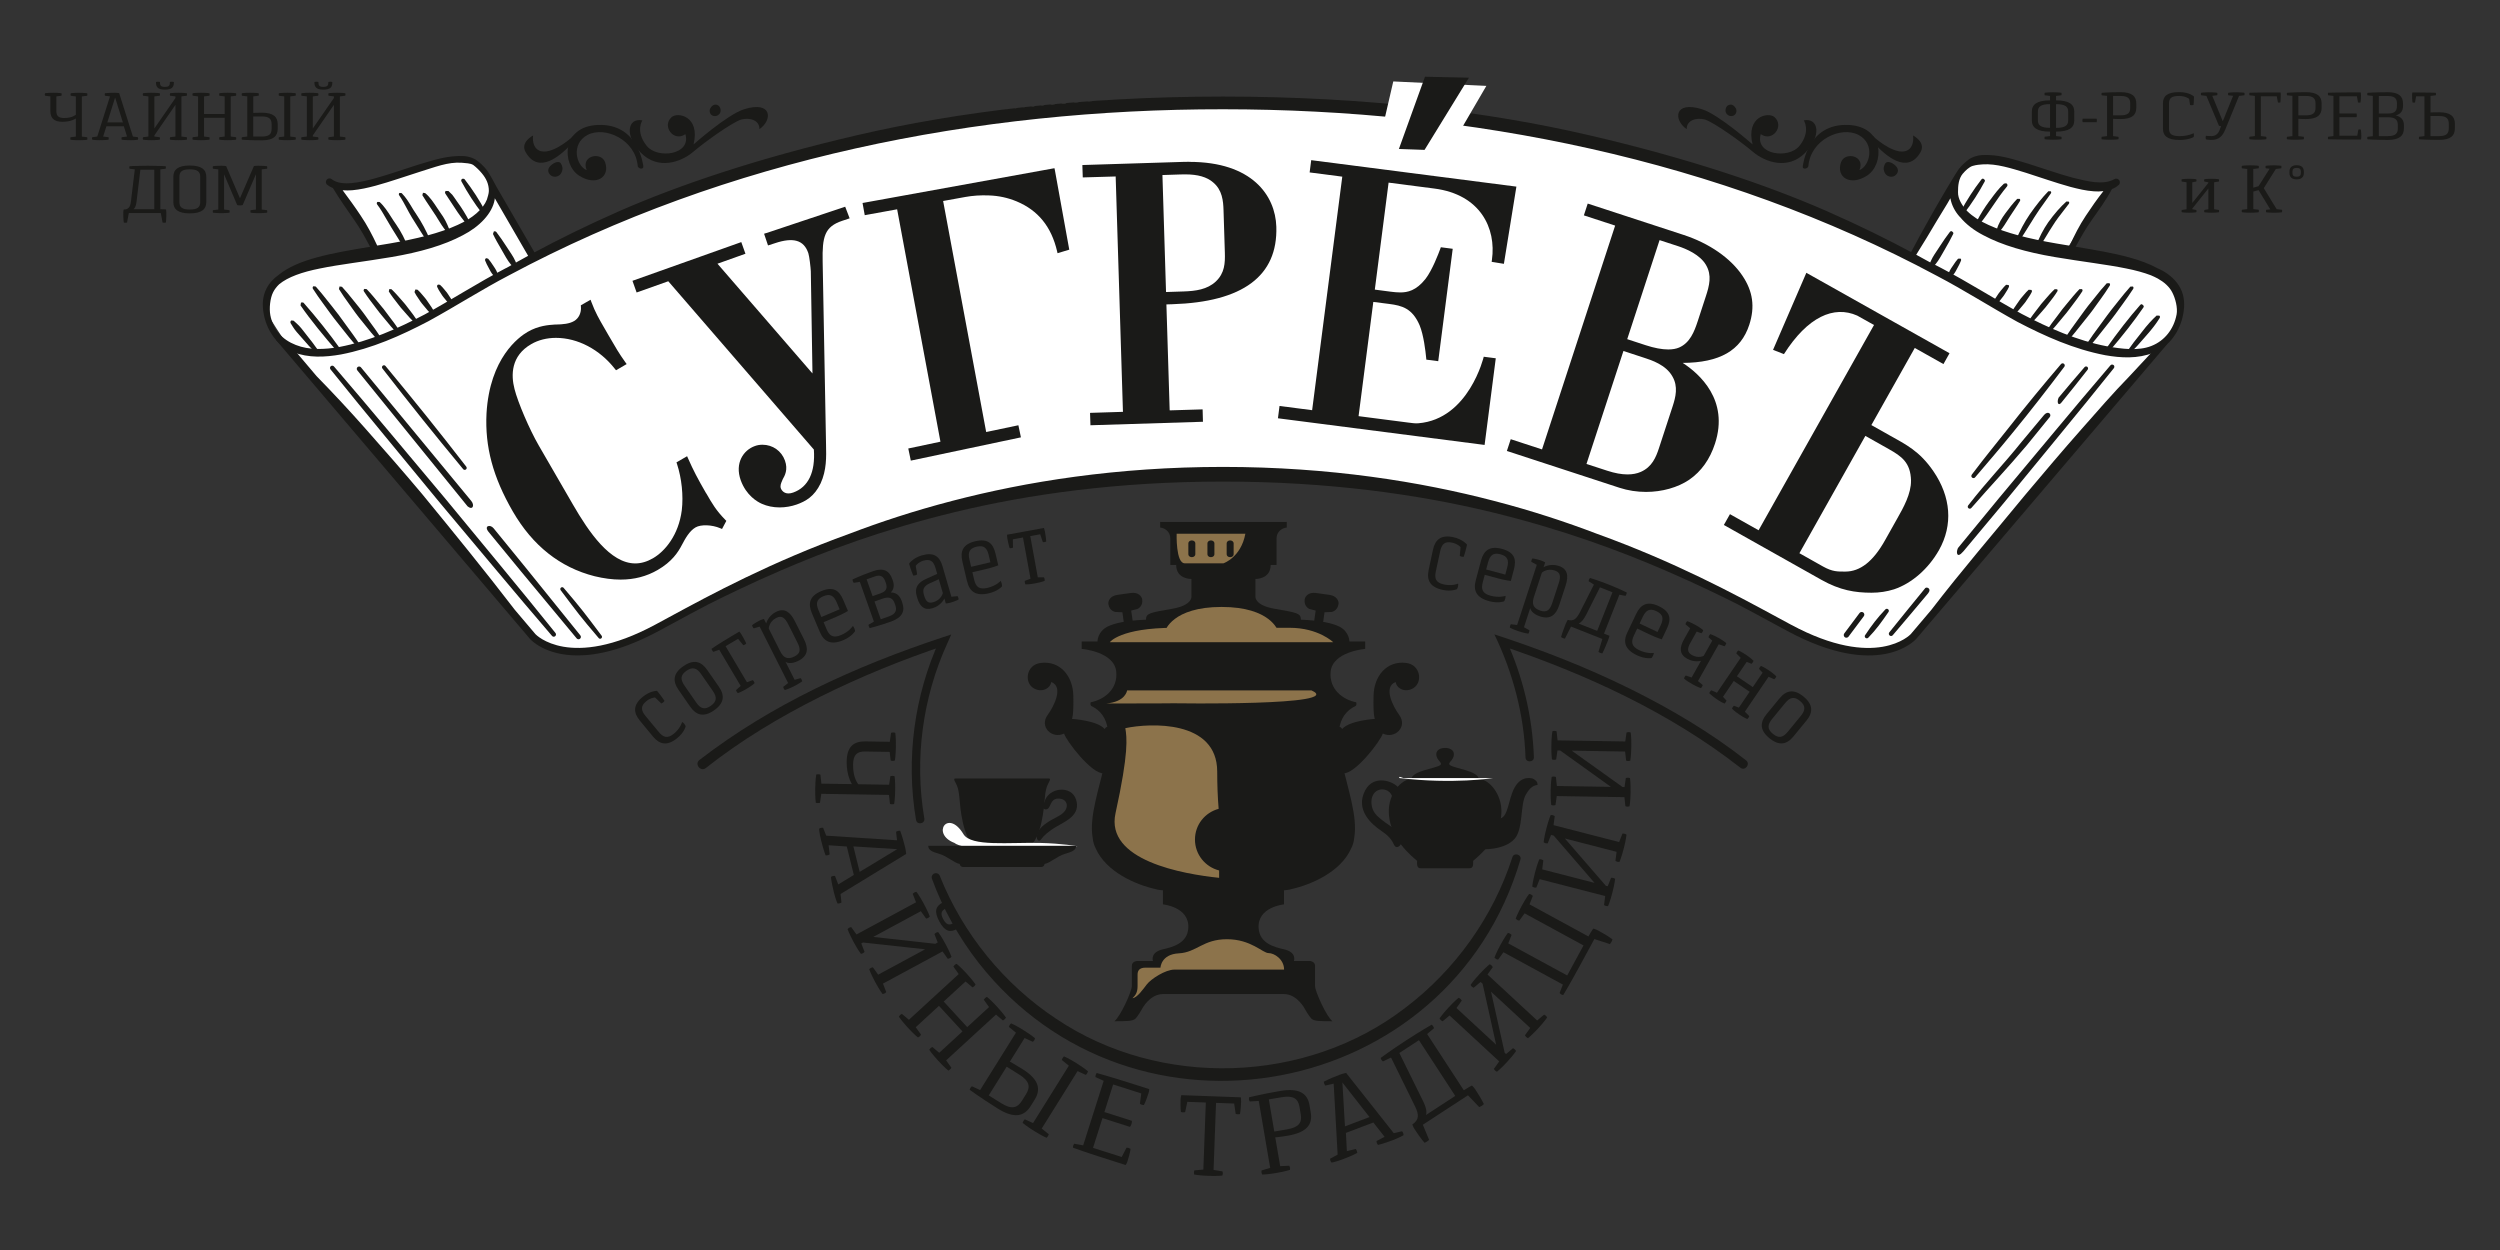 <?xml version="1.0" encoding="UTF-8"?><svg id="a" xmlns="http://www.w3.org/2000/svg" viewBox="0 0 680 340"><rect x="0" y="0" width="680" height="340" fill="#333333" stroke="none"/><defs><style>.b{fill:#fff;}.c{fill:#1a1a18;}.d{fill:#8c734b;}</style></defs><path class="c" d="M413.55,233.83c-19.24,65.41-105.26,81.6-147.34,28.09-5.4-6.92-9.71-14.67-12.72-22.89-.22-.59,.09-1.25,.68-1.46,.58-.21,1.23,.08,1.45,.65,6.3,15.82,17.52,29.53,31.63,38.87,28.28,19.04,68.12,17.83,95.11-3.06,13.48-10.24,23.79-24.66,29.01-40.87,.38-1.38,2.65-.74,2.18,.67"/><path class="b" d="M91.09,50.33s10.44,15.28,11.13,17.75c-8.3,.56-32.61,3.05-28.97,18.16,5.34,8.72,8.95,12.97,8.95,12.97,0,0,58.97,69.37,62.71,73.94,3.74,4.57,20.88,6.86,40.73-5.48,19.86-12.34,77.91-38.56,138.69-38.56s97.35,8.02,169.01,44.12c13.83,5.19,22.74,5.22,28.54-1.75,5.79-6.96,60.77-71.54,65.89-77.7,5.13-6.16,12.67-17.91-12.04-23.58-12.35-1.47-14.11-1.52-14.11-1.52,0,0,9.83-15.99,12.64-18.36-7.7-.02-17.44-2.47-23.36-4.26-5.94-1.8-13.44-7.24-19.29,3.64-5.15,9.64-11.4,19.88-11.4,19.88,0,0-68.32-42.51-204.04-42.51-93.13,0-171.01,43.13-171.01,43.13,0,0-12.81-23.62-16.02-25.77-3.21-2.14-9.42-.21-19.68,2.79-10.2,2.98-13.2,4.97-18.37,3.11"/><path class="c" d="M151.1,172.19c-9.83-12.26-19.92-24.31-29.89-36.45-10.14-12.03-20.13-24.15-30.38-36.07-.22-.25-.61-.28-.86-.06-.25,.21-.28,.59-.08,.85,9.84,12.25,19.94,24.3,29.89,36.46,10.12,12.02,20.13,24.14,30.38,36.06,.22,.26,.6,.28,.86,.06,.24-.22,.28-.59,.08-.85"/><path class="c" d="M507.31,172.77c1.8-2.69,3.28-4.67,5.5-7,.21-.23,.57-.24,.78-.03,.21,.19,.24,.5,.08,.72-1.84,2.66-3.26,4.68-5.5,7-.21,.22-.57,.22-.79,.01-.19-.2-.22-.49-.07-.71"/><path class="c" d="M536.31,129.12c4.54-5.99,5.33-6.77,9.98-12.67,4.64-5.91,9.42-11.71,14.31-17.43,.21-.24,.57-.27,.81-.06,.24,.2,.27,.55,.09,.79-4.52,6.01-9.13,11.94-13.89,17.75-4.76,5.83-5.53,6.61-10.39,12.35-.2,.24-.56,.26-.81,.05-.24-.19-.26-.53-.09-.78"/><path class="c" d="M502.22,173.47c-.16,0-.31-.06-.45-.16-.31-.25-.36-.71-.12-1.03l4.16-5.56c.26-.31,.71-.35,1.02-.11,.31,.25,.36,.71,.11,1.02l-4.16,5.56c-.14,.18-.36,.27-.57,.27"/><path class="c" d="M593.09,78.45c-1.1-2.2-3.01-3.77-4.95-4.86-.42-.24-.85-.4-1.28-.61-2.21-1.21-4.85-2.2-7.8-2.99-4.18-1.15-9.03-1.97-14.48-2.88,1.38-2.5,2.73-4.97,4.39-7.28,1.91-2.71,3.91-5.43,5.48-8.41,.66-.26,1.28-.59,1.8-1.08l.04-.03c.33-.3,.42-.81,.19-1.22-.28-.48-.88-.65-1.36-.37-3.08,1.75-7.41,.56-11.31-.38-4-1.08-7.95-2.5-11.99-3.77-4.06-1.19-8.12-2.67-12.84-2.39-1.18,.12-2.47,.44-3.59,1.28-.89,.68-1.75,1.48-2.48,2.37-.83,1-6,9.85-7.85,13.16-1.77,3.18-3.55,6.35-5.24,9.57-6.18-3.31-13.81-7.13-23.17-11.24-16.11-7.03-37.32-14.25-64.5-20.56-27.14-6.3-60.32-10.48-99.48-10.5-39.17,.02-72.35,4.19-99.49,10.5-27.18,6.31-48.38,13.53-64.5,20.56-9.44,4.15-17.1,7.99-23.3,11.32l-10.31-17.79c-.39-.69-1.92-3.73-2.85-4.83-.72-.88-1.55-1.66-2.45-2.34-.9-.7-2.37-1.15-3.44-1.22-4.63-.28-8.68,1.19-12.73,2.38-4.04,1.27-7.99,2.7-12,3.78-2,.55-4.01,.99-6.01,1.18-1.97,.18-4.02,0-5.31-1.03l-.05-.04h0c-.43-.34-1.05-.27-1.38,.17-.34,.43-.26,1.05,.17,1.38,.5,.38,1.01,.66,1.54,.88,1.8,2.98,3.81,5.85,5.79,8.68,1.63,2.31,2.98,4.77,4.32,7.28-5.41,.9-10.22,1.72-14.38,2.86-4.27,1.14-7.92,2.68-10.48,4.77-1.36,.97-2.57,2.22-3.35,3.79-1.11,2.17-1.16,4.6-.72,6.86,.74,4.24,3.55,8.7,7.93,10.35,4.28,1.69,8.82,1.4,13.03,.67,8.48-1.62,16.32-5.12,23.81-9.04,7.5-4.1,14.48-8.6,21.95-12.5,59.33-31.76,127.23-45.2,194.23-45.16,67,.02,134.87,13.51,194.15,45.31,7.47,3.91,14.43,8.39,21.93,12.53,7.51,3.92,15.36,7.43,23.87,9.06,4.22,.74,8.8,1.03,13.14-.69,4.44-1.66,7.32-6.2,8.06-10.53,.43-2.22,.39-4.76-.74-6.96M98.11,58.65c-1.57-2.38-3.23-4.63-4.91-6.9,.88,.07,1.75,.07,2.57,0,2.2-.19,4.3-.68,6.36-1.23,4.12-1.12,8.09-2.55,12.08-3.8,3.95-1.2,7.59-2.73,11.42-2.45,1.01,.14,2.33,.07,3.14,.64,.78,.59,1.66,1.46,2.28,2.21,1.24,1.48,1.92,2.99,1.92,4.82,0,.67-.35,1.75-.54,2.36-1.02,2.59-3.88,5.06-7.93,6.87-4.8,2.21-11.08,3.8-18.62,5.08-1.13,.19-2.19,.36-3.28,.54-1.3-2.79-2.74-5.57-4.49-8.14Zm39.63,14.22c-.1,.06-.2,.1-.3,.15-7.46,3.9-14.65,8.53-21.92,12.51-7.37,3.87-15.1,7.3-23.19,8.84-4.01,.72-8.24,.91-11.87-.54-3.67-1.43-6.19-4.14-6.93-8.11-.34-1.83-.07-4.63,.77-6.25,.4-.8,.97-1.52,1.64-2.16,2.37-1.95,6.18-3.31,11.07-4.28,5.29-1.1,11.8-1.82,19.5-3.12,7.72-1.31,14.29-3.2,19.38-5.93,4.53-2.32,8.01-5.94,8.65-9.65,.02-.14,.02-.28,.04-.41l9.07,15.66c-2.17,1.18-4.13,2.29-5.9,3.3Zm396.19-25.68c.61-.74,1.71-1.81,2.66-2.07,1.19-.33,1.77-.32,2.66-.41,3.74-.26,7.87,1.09,11.81,2.29,3.98,1.26,7.95,2.69,12.09,3.83,2.07,.54,4.17,1.06,6.42,1.21,.78,.07,1.67,.05,2.56-.06-1.71,2.16-3.28,4.41-4.81,6.73-1.71,2.57-3.12,5.33-4.36,8.12-1.15-.19-2.29-.38-3.49-.58-7.54-1.28-13.82-2.87-18.62-5.08-2.35-1.05-4.3-2.31-5.72-3.7-.07-.08-.16-.16-.24-.24h0c-1.24-1.42-2.34-3.15-2.31-4.95,0-1.74,.13-3.65,1.34-5.1Zm58.09,38.4c-.74,3.89-3.22,7.09-6.82,8.5-3.56,1.43-8.14,.81-12.12,.1-8.07-1.53-15.8-4.95-23.16-8.8-7.25-3.97-14.47-8.6-21.93-12.5-1.14-.62-2.31-1.17-3.45-1.77-1.05-.59-2.17-1.2-3.33-1.83,1.94-3.06,3.79-6.18,5.64-9.29,1.38-2.33,2.55-4.08,3.65-6.07,.34,1.91,1.3,3.66,2.51,5,.05,.05,.11,.09,.16,.15,1.56,1.9,3.78,3.6,6.3,4.9,5.1,2.74,11.67,4.62,19.39,5.93,7.7,1.3,14.21,2.03,19.5,3.12,2.52,.5,4.75,1.11,6.67,1.84,.64,.28,1.28,.56,1.88,.89,1.7,.95,3.17,2.21,3.96,3.8,.82,1.58,1.51,4.14,1.16,6.02Z"/><path class="c" d="M125.99,127.62c-8.07-9.73-14.23-17.42-21.98-27.4-.18-.23-.14-.58,.1-.76,.22-.17,.56-.14,.74,.08,8.06,9.73,14.24,17.4,21.98,27.4,.18,.24,.14,.58-.1,.76-.23,.17-.56,.14-.74-.08"/><path class="c" d="M162.85,173.56c-5.13-6.01-5.59-6.71-10.35-13.02-.17-.24-.12-.56,.1-.72,.22-.17,.52-.13,.7,.07,5.12,6.02,5.59,6.72,10.34,13.02,.18,.23,.13,.55-.1,.73-.22,.17-.52,.12-.7-.08"/><path class="c" d="M586.51,94.5l-7.29,7.83c-4.53,4.64-8.85,9.64-13.12,14.48-5.2,5.87-10.19,11.8-15.24,17.79-8.56,10.43-17.33,20.6-25.55,31.3l-5.59,6.59c-.09,.1-9.38,9.91-32.6-2.59l-3.72-2.01c-11.62-6.3-27.81-15.04-49.15-22.74-8.13-3.1-17.37-6.18-27.89-8.91-20-5.22-44.62-9.23-73.67-9.24-29.07,0-53.67,4.02-73.69,9.24-10.52,2.74-19.76,5.81-27.91,8.92-21.32,7.7-37.51,16.43-49.13,22.73l-3.72,2.01c-23.21,12.49-32.51,2.68-32.58,2.61l-5.6-6.6c-8.22-10.71-16.74-21.17-25.31-31.61-5.04-5.99-10.2-11.9-15.4-17.76-4.29-4.85-8.71-9.6-13.25-14.24l-7.78-9.19-3.27-.66,69.11,81.34c.25,.29,4.14,4.49,12.94,4.49,5.41,0,12.66-1.59,22.07-6.65l3.72-2.01c2.97-1.62,6.26-3.4,9.85-5.27,5.04-2.52,11.52-5.67,19.71-9.21,11.89-5.12,27.4-11.03,47.31-15.86,19.87-4.81,44.18-8.29,72.92-8.29s53.04,3.49,72.91,8.29c19.9,4.83,35.41,10.74,47.3,15.86,8.22,3.55,14.7,6.7,19.75,9.23,3.57,1.88,6.86,3.65,9.81,5.26l3.72,2.01c24.72,13.29,34.61,2.62,35.04,2.14l68.34-80.26-3.04,.97Z"/><path class="c" d="M241.99,204.51l.27,2.33s.22,.13,.58,.13c.34,0,.56-.11,.56-.11,0,0,.24-1.17,.28-3.71,.04-2.53-.16-3.8-.16-3.8,0,0-.22-.13-.56-.13-.37,0-.59,.11-.59,.11l-.35,2.44-6.63-.11c-3.19-.05-5.03,1.4-5.1,5.48-.06,3.92,1.44,6.14,1.44,6.14l-8.31-.13-.27-2.45s-.22-.1-.58-.11c-.34,0-.55,.09-.55,.09,0,0-.24,1.26-.28,3.82-.04,2.54,.16,3.84,.16,3.84,0,0,.21,.09,.55,.1,.37,0,.59-.08,.59-.08l.35-2.44,18.41,.3,.27,2.45s.22,.09,.58,.1c.34,0,.56-.08,.56-.08,0,0,.24-1.29,.28-3.83,.04-2.47-.16-3.71-.16-3.71,0,0-.22-.1-.56-.11-.37,0-.59,.09-.59,.09l-.34,2.32-8.37-.14s-1.49-1.57-1.43-5.34c.04-2.75,1.11-3.6,3.31-3.56l6.63,.11Z"/><path class="c" d="M244.05,230.97l-10.22,6.18-1.71-6.93,11.92,.75Zm-19.32-3.66l-.84-2.14s-.24-.08-.6,.01c-.33,.08-.5,.26-.5,.26,0,0,.07,1.22,.55,3.14,.71,2.88,1.23,4.09,1.23,4.09,0,0,.22,.04,.55-.05,.36-.09,.55-.23,.55-.23l-.29-2.48,4.95,.34,1.91,7.74-4.24,2.57-.88-2.3s-.24-.07-.6,.02c-.33,.08-.51,.25-.51,.25,0,0,.09,1.29,.8,4.16,.47,1.92,.97,3.04,.97,3.04,0,0,.23,.07,.56-.01,.36-.09,.54-.26,.54-.26l-.25-2.29,17.84-10.89s-.05-.88-.29-1.84c-.74-2.99-1.33-4.47-1.33-4.47,0,0-.24-.04-.57,.04-.36,.09-.55,.23-.55,.23l.26,2.32-19.27-1.26Z"/><path class="c" d="M232.97,254.18l-1.43-2s-.25,0-.57,.17c-.3,.16-.43,.37-.43,.37,0,0,.41,1.22,1.61,3.45,1.22,2.26,2.01,3.27,2.01,3.27,0,0,.24,0,.54-.15,.32-.17,.46-.39,.46-.39l-.89-2.29,.46-.25,16.91,1.85-12.78,6.9-1.43-2s-.25,0-.57,.17c-.3,.16-.43,.37-.43,.37,0,0,.41,1.22,1.63,3.48,1.2,2.23,2,3.24,2,3.24,0,0,.24,0,.54-.15,.32-.17,.46-.39,.46-.39l-.89-2.29,16.2-8.75,1.43,2s.25,0,.57-.17c.3-.16,.43-.38,.43-.38,0,0-.41-1.22-1.61-3.45-1.22-2.26-2.01-3.27-2.01-3.27,0,0-.25,0-.55,.16-.32,.17-.46,.39-.46,.39l.89,2.29-.65,.35-16.87-1.87,12.93-6.99,1.43,2s.25,0,.57-.17c.3-.16,.44-.38,.44-.38,0,0-.41-1.22-1.63-3.48-1.2-2.23-2-3.24-2-3.24,0,0-.25,0-.55,.16-.32,.17-.46,.39-.46,.39l.89,2.3-16.2,8.75Zm22.51-3.57c1.51,2.8,2.96,3.08,4.75,2.11l.27-.15s-.07-.46-.3-.89c-.22-.41-.57-.72-.57-.72l-.27,.15c-1.19,.64-1.97,.44-2.8-1.09-.82-1.52-.55-2.26,.64-2.9l.27-.15s-.07-.46-.3-.89c-.22-.41-.56-.71-.56-.71l-.27,.15c-1.79,.97-2.36,2.32-.86,5.09Z"/><path class="c" d="M247.21,277.37l-1.88-1.59s-.24,.06-.51,.31c-.25,.23-.32,.46-.32,.46,0,0,.7,1.08,2.41,2.95,1.73,1.89,2.76,2.68,2.76,2.68,0,0,.24-.05,.49-.28,.27-.25,.35-.49,.35-.49l-1.43-2.01,6.32-5.81,6.39,6.96-6.32,5.81-1.87-1.58s-.23,.08-.5,.33c-.25,.23-.34,.44-.34,.44,0,0,.72,1.1,2.43,2.97,1.72,1.87,2.76,2.68,2.76,2.68,0,0,.21-.08,.46-.31,.27-.25,.37-.46,.37-.46l-1.43-2.01,13.56-12.45,1.88,1.59s.22-.08,.49-.33c.25-.23,.35-.44,.35-.44,0,0-.72-1.1-2.43-2.97-1.71-1.86-2.75-2.67-2.75-2.67,0,0-.23,.08-.48,.31-.27,.25-.37,.47-.37,.47l1.42,2-5.94,5.45-6.39-6.96,5.94-5.45,1.88,1.59s.24-.06,.51-.31c.25-.23,.33-.47,.33-.47,0,0-.7-1.08-2.43-2.97-1.71-1.86-2.73-2.65-2.73-2.65,0,0-.24,.06-.5,.29-.27,.25-.35,.49-.35,.49l1.43,2.01-13.56,12.45Z"/><path class="c" d="M280.99,305.48l-2.23-1.03s-.2,.14-.39,.45c-.18,.29-.21,.52-.21,.52,0,0,.98,.87,3.14,2.22,2.15,1.34,3.36,1.84,3.36,1.84,0,0,.19-.13,.37-.42,.2-.31,.23-.55,.23-.55l-1.91-1.55,9.75-15.62,2.23,1.03s.2-.13,.39-.45c.18-.29,.21-.53,.21-.53,0,0-.98-.87-3.13-2.21-2.15-1.34-3.37-1.84-3.37-1.84,0,0-.2,.13-.38,.43-.2,.31-.23,.55-.23,.55l1.91,1.55-9.75,15.62Zm-7.18-15.34l3.41,2.13c2.78,1.73,3.13,3.31,1.85,5.37l-1.08,1.73c-1.29,2.07-2.86,2.44-5.64,.71l-3.41-2.13,4.88-7.81Zm-7.21,6.36l-2.23-1.03s-.22,.12-.41,.43c-.18,.29-.19,.53-.19,.53,0,0,2.66,1.99,7.66,5.12,4.39,2.74,7.12,2.18,8.92-.7l1.08-1.73c1.8-2.88,1.1-5.57-3.29-8.31-2.07-1.29-3.45-2.05-3.45-2.05l4-6.42,2.23,1.03s.22-.12,.41-.43c.18-.29,.19-.54,.19-.54,0,0-.96-.86-3.14-2.21-2.15-1.34-3.34-1.83-3.34-1.83,0,0-.22,.12-.4,.41-.19,.31-.21,.56-.21,.56l1.91,1.55-9.75,15.62Z"/><path class="c" d="M310.05,300.23s.21,.16,.5,.25c.35,.11,.59,.09,.59,.09,0,0,.51-.88,1.25-3.2,.21-.65,.2-1.13,.2-1.13l-5.98-1.9c-4.91-1.56-8.29-2.48-8.29-2.48,0,0-.18,.17-.29,.5-.11,.35-.06,.6-.06,.6l2.23,1.03-5.58,17.55-2.42-.45s-.18,.17-.29,.52c-.1,.32-.05,.56-.05,.56,0,0,3.28,1.21,8.2,2.77l6.12,1.95s.29-.39,.5-1.04c.74-2.32,.83-3.33,.83-3.33,0,0-.18-.16-.53-.27-.29-.09-.56-.08-.56-.08l-1.32,2.53-7.8-2.48,2.57-8.09,7.48,2.38s.25-.28,.41-.78c.16-.5,.11-.87,.11-.87l-7.48-2.38,2.38-7.5,7.65,2.43-.37,2.83Z"/><path class="c" d="M336.12,302.98s.22,.09,.55,.11c.38,.01,.6-.06,.6-.06,0,0,.22-.98,.31-3.42,.03-.68-.08-1.14-.08-1.14l-16.18-.59s-.17,.45-.2,1.13c-.09,2.44,.09,3.44,.09,3.44,0,0,.22,.09,.56,.11,.33,.01,.59-.07,.59-.07l.59-2.79,5.03,.18-.67,18.24-2.45,.22s-.09,.22-.11,.58c-.01,.34,.07,.55,.07,.55,0,0,1.3,.27,3.82,.36,2.56,.09,3.83-.08,3.83-.08,0,0,.13-.21,.14-.55,.01-.37-.1-.59-.1-.59l-2.42-.39,.67-18.24,4.93,.18,.42,2.83Z"/><path class="c" d="M345.12,299.04l3.41-.58c3.23-.55,4.54,.32,4.93,2.61l.35,2.04c.39,2.29-.56,3.54-3.79,4.09l-3.41,.58-1.49-8.73Zm.39,18.61l-2.36,.71s-.08,.24-.02,.6c.06,.34,.21,.52,.21,.52,0,0,1.29,0,3.78-.42,2.53-.43,3.74-.86,3.74-.86,0,0,.09-.23,.03-.56-.06-.36-.22-.56-.22-.56l-2.46,.11-1.34-7.83s1.21-.08,3.43-.46c5.12-.87,6.78-3.04,6.23-6.27l-.35-2.04c-.55-3.23-2.84-4.72-7.96-3.85-5.08,.87-8.48,1.73-8.48,1.73,0,0-.08,.24-.03,.57,.05,.33,.22,.56,.22,.56l2.45-.14,3.1,18.18Z"/><path class="c" d="M365.13,294.44l7.37,9.4-6.67,2.53-.7-11.93Zm-1.3,19.62l-2.03,1.1s-.05,.25,.09,.6c.12,.32,.32,.47,.32,.47,0,0,1.2-.22,3.05-.92,2.77-1.05,3.91-1.72,3.91-1.72,0,0,0-.23-.11-.55-.13-.34-.29-.52-.29-.52l-2.42,.59-.26-4.96,7.46-2.83,3.06,3.89-2.18,1.15s-.04,.25,.09,.59c.12,.32,.31,.47,.31,.47,0,0,1.27-.25,4.03-1.3,1.85-.7,2.9-1.34,2.9-1.34,0,0,.04-.24-.08-.56-.13-.34-.32-.51-.32-.51l-2.25,.52-12.96-16.39s-.87,.16-1.79,.51c-2.88,1.09-4.28,1.86-4.28,1.86,0,0-.01,.24,.11,.56,.13,.34,.3,.51,.3,.51l2.27-.53,1.08,19.28Z"/><path class="c" d="M387.86,303.29c.35-1.04-.09-2.33-.71-3.63l-6.53-13.25,5.33-3.48,9.88,15.16-7.97,5.19Zm-3.69,2.59s.16,.6,.63,1.31c1.75,2.69,2.67,3.64,2.67,3.64,0,0,.28-.07,.67-.32,.37-.24,.57-.49,.57-.49l-1.7-4.09,12.28-8.01,3.05,3.2s.31-.09,.68-.32c.39-.25,.59-.5,.59-.5,0,0-.52-1.2-2.28-3.9-.47-.72-.97-1.14-.97-1.14,0,0-.92,.45-2.21,1.29l-9.97-15.29,1.87-1.59s-.04-.24-.24-.54c-.19-.29-.39-.42-.39-.42,0,0-2.89,1.62-7,4.3-4.01,2.62-6.87,4.74-6.87,4.74,0,0,.02,.25,.2,.54,.2,.31,.42,.42,.42,.42l2.19-1.06,6.59,13.4c1,2.05,1.11,3.56-.81,4.81Z"/><path class="c" d="M407.77,288.73l-1.43,2s.08,.24,.35,.49c.25,.23,.49,.28,.49,.28,0,0,1.02-.78,2.74-2.64,1.74-1.88,2.44-2.96,2.44-2.96,0,0-.07-.23-.32-.47-.27-.25-.51-.31-.51-.31l-1.88,1.58-.38-.36-3.71-16.6,10.66,9.86-1.43,2s.08,.24,.35,.49c.25,.23,.49,.28,.49,.28,0,0,1.02-.78,2.77-2.67,1.72-1.86,2.42-2.94,2.42-2.94,0,0-.07-.23-.32-.46-.27-.25-.51-.31-.51-.31l-1.88,1.58-13.51-12.5,1.43-2s-.08-.24-.35-.49c-.25-.23-.5-.29-.5-.29,0,0-1.02,.78-2.74,2.64-1.74,1.88-2.44,2.96-2.44,2.96,0,0,.08,.24,.33,.47,.27,.25,.51,.31,.51,.31l1.88-1.58,.55,.5,3.68,16.57-10.79-9.98,1.43-2s-.08-.24-.35-.49c-.25-.23-.5-.29-.5-.29,0,0-1.02,.78-2.76,2.67-1.72,1.86-2.42,2.94-2.42,2.94,0,0,.08,.24,.33,.47,.27,.25,.51,.31,.51,.31l1.88-1.58,13.51,12.5Z"/><path class="c" d="M437.88,256.8s.23-.22,.44-.6c.22-.41,.27-.7,.27-.7,0,0-1.02-.84-3.84-2.37-.75-.41-1.39-.55-1.39-.55,0,0-.52,.7-1.3,2.14l-16.03-8.73,.9-2.29s-.13-.21-.46-.39c-.3-.16-.55-.16-.55-.16,0,0-.8,1.01-2.02,3.26-1.21,2.23-1.63,3.44-1.63,3.44,0,0,.13,.21,.43,.38,.32,.18,.57,.17,.57,.17l1.42-1.97,16.03,8.73-4.44,8.17-16.03-8.73,.9-2.29s-.13-.21-.46-.39c-.3-.16-.55-.16-.55-.16,0,0-.8,1.01-2.02,3.26-1.21,2.22-1.62,3.44-1.62,3.44,0,0,.13,.21,.43,.38,.32,.18,.57,.17,.57,.17l1.44-2,16.17,8.8-.9,2.29s.13,.21,.46,.39c.3,.16,.54,.16,.54,.16,0,0,1.81-2.99,4.3-7.58l4.16-7.65,4.21,1.37Z"/><path class="c" d="M436.61,243.73l-.31,2.44s.18,.17,.54,.26c.33,.08,.56,.02,.56,.02,0,0,.53-1.17,1.16-3.62,.64-2.48,.75-3.77,.75-3.77,0,0-.17-.17-.5-.26-.36-.09-.6-.03-.6-.03l-.91,2.29-.51-.13-11.14-12.86,14.06,3.63-.31,2.44s.18,.17,.54,.27c.33,.09,.56,.02,.56,.02,0,0,.53-1.18,1.17-3.66,.63-2.45,.74-3.73,.74-3.73,0,0-.17-.17-.5-.26-.36-.09-.6-.03-.6-.03l-.91,2.29-17.83-4.6,.32-2.44s-.18-.17-.54-.27c-.33-.09-.57-.02-.57-.02,0,0-.53,1.17-1.16,3.62-.64,2.48-.75,3.77-.75,3.77,0,0,.18,.17,.51,.26,.36,.09,.6,.03,.6,.03l.91-2.29,.72,.19,11.1,12.85-14.23-3.67,.31-2.44s-.18-.17-.54-.27c-.33-.09-.57-.02-.57-.02,0,0-.53,1.17-1.17,3.66-.63,2.45-.74,3.73-.74,3.73,0,0,.18,.17,.51,.26,.36,.09,.6,.03,.6,.03l.91-2.29,17.83,4.6Z"/><path class="c" d="M441.84,216.83l.27,2.45s.22,.13,.58,.13c.34,0,.55-.11,.55-.11,0,0,.24-1.27,.28-3.8,.04-2.57-.16-3.84-.16-3.84,0,0-.21-.13-.55-.13-.37,0-.59,.11-.59,.11l-.35,2.44h-.52s-13.84-9.9-13.84-9.9l14.52,.24,.27,2.45s.22,.13,.59,.13c.34,0,.55-.11,.55-.11,0,0,.24-1.27,.28-3.83,.04-2.53-.16-3.8-.16-3.8,0,0-.21-.13-.55-.13-.37,0-.59,.11-.59,.11l-.35,2.44-18.41-.3-.27-2.45s-.22-.13-.58-.13c-.34,0-.56,.11-.56,.11,0,0-.24,1.27-.28,3.8-.04,2.56,.16,3.84,.16,3.84,0,0,.22,.13,.56,.13,.37,0,.59-.11,.59-.11l.35-2.44h.74s13.8,9.9,13.8,9.9l-14.7-.24-.27-2.45s-.22-.13-.58-.13c-.34,0-.56,.11-.56,.11,0,0-.24,1.26-.28,3.83-.04,2.53,.16,3.8,.16,3.8,0,0,.22,.13,.56,.13,.37,0,.59-.11,.59-.11l.35-2.44,18.41,.3Z"/><path class="c" d="M179.89,191.35s.23-.08,.48-.28c.25-.21,.37-.43,.37-.43,0,0-.75-1.19-2.03-2.74,0,0-1.86-.03-3.92,1.67-2.63,2.17-2.55,4.27-.72,6.48l3.54,4.29c1.83,2.21,3.91,2.65,6.67,.37,1.88-1.55,2.22-3.14,2.22-3.14,0,0-.09-.34-.38-.69-.3-.36-.59-.48-.6-.5,.02,.02-.41,1.68-2.18,3.15-1.74,1.44-2.88,1.11-4.18-.46l-3.54-4.28c-1.3-1.57-1.42-2.74,.15-4.04,1.06-.87,1.98-1,2.4-1.04l1.73,1.65Z"/><path class="c" d="M186.19,186.5c-1.16-1.68-1.15-2.88,.53-4.04,1.68-1.17,2.83-.77,3.99,.9l3.17,4.57c1.16,1.68,1.13,2.89-.55,4.06-1.68,1.16-2.81,.76-3.97-.92l-3.17-4.57Zm1.53,5.7c1.64,2.36,3.67,2.97,6.48,1.03,2.82-1.96,2.97-4.09,1.33-6.44l-3.17-4.57c-1.64-2.36-3.68-2.97-6.5-1.01-2.8,1.95-2.94,4.07-1.3,6.43l3.17,4.57Z"/><path class="c" d="M200.76,173.76l1.41,1.73s.2-.02,.44-.16c.24-.14,.36-.31,.36-.31,0,0-.31-.79-1.29-2.44-.29-.5-.58-.79-.58-.79l-2.2,1.3c-3.26,1.93-5.35,3.37-5.35,3.37,0,0,.02,.22,.17,.47,.15,.25,.33,.37,.33,.37l1.58-.57,5.84,9.85-1.26,1.11s.02,.22,.17,.47c.15,.25,.33,.37,.33,.37,0,0,.86-.28,2.36-1.16,1.52-.9,2.17-1.53,2.17-1.53,0,0-.02-.21-.17-.47-.15-.25-.33-.37-.33-.37l-1.57,.57-5.81-9.8,3.39-2.01Z"/><path class="c" d="M216.9,174.78c.92,1.82,.86,2.94-.76,3.76-1.91,.96-3.01,.43-3.93-1.4l-3.11-6.17s.04-1.89,2.07-2.91c1.43-.72,2.31-.07,3.23,1.75l2.5,4.96Zm-2.53,11.01l-1.33,1.03s0,.22,.14,.48c.13,.25,.3,.39,.3,.39,0,0,.9-.23,2.44-1,1.55-.78,2.27-1.37,2.27-1.37,0,0,0-.22-.14-.48-.13-.25-.3-.39-.3-.39l-1.61,.46-2.47-4.89c.15,.15,1.36,.8,3.48-.27,2.61-1.32,2.84-3.3,1.54-5.86l-2.5-4.96c-1.29-2.56-2.87-3.63-5.11-2.5-2.2,1.11-2.67,3.15-2.67,3.15l-.62-1.23s-.59,.13-1.16,.43c-1.41,.71-2.05,1.26-2.05,1.26,0,0,0,.22,.14,.48,.13,.25,.3,.39,.3,.39l1.61-.47,7.75,15.36Z"/><path class="c" d="M223.42,167.83l-.77-1.82c-.8-1.88-.58-3.03,1.3-3.83,1.88-.8,2.86-.15,3.66,1.73l.77,1.82-4.96,2.1Zm-.42,4.07c1.12,2.64,3.01,3.65,6.39,2.22,2.35-1,3.2-2.45,3.2-2.45,0,0-.02-.33-.2-.75-.18-.43-.39-.64-.4-.67,0,.02-.97,1.53-3.19,2.47-2.14,.91-3.18,.29-3.98-1.59l-.8-1.9,3.36-1.42c2.12-.9,3.26-1.63,3.26-1.63l-1.28-3.01c-1.12-2.64-2.77-3.75-6-2.38-3.15,1.33-3.65,3.36-2.53,6l2.17,5.12Z"/><path class="c" d="M237.34,162.15l-1.62-4.57,2.21-.78c1.58-.56,2.38-.02,2.87,1.36l.14,.38c.48,1.37,.19,2.27-1.39,2.83l-2.21,.78Zm2.73,.68c1.88-.67,2.8-.11,3.3,1.32l.13,.38c.52,1.46,.16,2.47-1.72,3.14l-2.21,.78-1.71-4.84,2.21-.78Zm-2.37,6.25l-1.45,.84s-.02,.22,.08,.49c.1,.28,.25,.43,.25,.43,0,0,2.3-.54,5.72-1.75,3.17-1.12,3.93-2.88,3.1-5.23l-.13-.38c-.53-1.49-1.49-2.34-2.97-2.33,.87-.89,.99-1.99,.53-3.28l-.14-.38c-.79-2.25-2.36-3.15-5.26-2.12-3.31,1.17-5.54,2.24-5.54,2.24,0,0-.02,.21,.08,.49,.1,.27,.25,.43,.25,.43l1.66-.26,3.83,10.82Z"/><path class="c" d="M249.08,153.89c.23-.28,.82-1.02,2.09-1.39,1.9-.55,2.76,.19,3.29,2.01l.46,1.59-2.7,1.21c-2.76,1.16-3.5,2.68-2.87,4.83l.13,.45c.7,2.4,1.92,3.5,4.12,2.86,2.43-.71,3.27-2.65,3.27-2.65l.39,1.34s.58-.02,1.22-.2c1.52-.44,2.24-.86,2.24-.86,0,0,.04-.21-.05-.49-.08-.27-.22-.44-.22-.44l-1.67,.16-2.43-8.34c-.78-2.68-2.38-3.85-5.61-2.91-2.48,.72-3.47,2.27-3.47,2.27,.56,1.93,1.13,3.22,1.13,3.22,0,0,.25,.02,.56-.07,.32-.09,.51-.24,.51-.24l-.39-2.33Zm6.27,3.65l1.1,3.77s-.38,1.85-2.59,2.49c-1.37,.4-2.03-.22-2.46-1.71l-.13-.44c-.38-1.32,0-2.27,1.69-3.02l2.39-1.08Z"/><path class="c" d="M264.15,154.17l-.45-1.92c-.47-1.99-.06-3.08,1.93-3.55,1.99-.47,2.85,.33,3.31,2.32l.45,1.92-5.24,1.23Zm-1.1,3.94c.66,2.79,2.35,4.11,5.92,3.27,2.49-.58,3.57-1.87,3.57-1.87,0,0,.04-.33-.07-.78-.11-.45-.28-.7-.29-.73,0,.02-1.21,1.34-3.57,1.9-2.26,.53-3.18-.25-3.65-2.24l-.47-2.01,3.55-.83c2.24-.52,3.49-1.05,3.49-1.05l-.75-3.18c-.66-2.79-2.09-4.17-5.51-3.37-3.33,.78-4.16,2.69-3.51,5.48l1.27,5.41Z"/><path class="c" d="M282.93,145.33l.72,2.12s.2,.05,.48,0c.27-.05,.44-.16,.44-.16,0,0-.01-.85-.36-2.74-.1-.57-.27-.94-.27-.94l-10.01,1.83s-.04,.41,.06,.98c.35,1.89,.63,2.68,.63,2.68,0,0,.22,.04,.5,0,.25-.05,.42-.16,.42-.16l-.05-2.24,2.76-.5,2.05,11.2-1.56,.6s-.03,.21,.02,.49c.05,.29,.16,.47,.16,.47,0,0,.92,.04,2.64-.28,1.74-.32,2.57-.68,2.57-.68,0,0,.06-.21,0-.5-.05-.28-.18-.46-.18-.46h-1.67s-2.05-11.21-2.05-11.21l2.72-.5Z"/><path class="c" d="M397.05,151.21s.21,.13,.52,.2c.32,.07,.57,.03,.57,.03,0,0,.47-1.33,.89-3.29,0,0-1.13-1.48-3.74-2.04-3.33-.71-4.93,.65-5.53,3.45l-1.16,5.44c-.6,2.81,.34,4.71,3.84,5.46,2.38,.51,3.84-.21,3.84-.21,0,0,.21-.28,.3-.73,.1-.45,.02-.76,.02-.78,0,.02-1.58,.72-3.82,.24-2.21-.47-2.66-1.57-2.23-3.56l1.17-5.44c.43-1.99,1.27-2.81,3.26-2.38,1.34,.29,2.01,.93,2.3,1.23l-.22,2.38Z"/><path class="c" d="M404.24,154.9l.51-1.91c.53-1.97,1.4-2.75,3.38-2.22,1.97,.53,2.35,1.64,1.82,3.61l-.51,1.91-5.2-1.39Zm-2.83,2.95c-.74,2.77,.13,4.73,3.68,5.68,2.47,.66,4.03,.03,4.03,.03,0,0,.19-.28,.31-.72,.12-.45,.08-.75,.09-.78,0,.02-1.7,.61-4.04-.01-2.25-.6-2.69-1.73-2.16-3.7l.53-1.99,3.52,.94c2.22,.59,3.58,.72,3.58,.72l.84-3.16c.74-2.77,.12-4.66-3.27-5.57-3.3-.88-4.94,.41-5.68,3.18l-1.43,5.37Z"/><path class="c" d="M422.22,163.98c-.63,1.94-1.47,2.69-3.19,2.13-2.03-.67-2.43-1.82-1.8-3.76l2.15-6.57s1.36-1.31,3.52-.6c1.53,.5,1.69,1.58,1.05,3.52l-1.73,5.29Zm-9.57,6.02l-1.67-.21s-.15,.16-.24,.43c-.09,.27-.06,.49-.06,.49,0,0,.8,.47,2.43,1.01,1.65,.54,2.58,.63,2.58,.63,0,0,.15-.17,.24-.44,.09-.27,.06-.49,.06-.49l-1.47-.81,1.7-5.21c0,.21,.4,1.53,2.66,2.26,2.78,.91,4.34-.34,5.23-3.06l1.73-5.29c.89-2.73,.53-4.6-1.86-5.38-2.34-.77-4.12,.35-4.12,.35l.43-1.31s-.51-.32-1.12-.52c-1.5-.49-2.34-.55-2.34-.55,0,0-.15,.16-.24,.43-.09,.27-.06,.49-.06,.49l1.48,.81-5.35,16.36Z"/><path class="c" d="M435.2,159.76l3.39,1.34-4.16,10.5-5.01-1.98c.78-.4,1.44-1.25,2.05-2.48l3.72-7.38Zm.64,14.04l-1.06,3.5s.18,.17,.49,.29c.32,.13,.57,.13,.57,.13,0,0,.55-1.01,1.54-3.52,.28-.72,.4-1.26,.4-1.26l-1.49-.59,4.19-10.59,1.64,.32s.14-.16,.25-.43c.11-.27,.11-.48,.11-.48,0,0-1.91-.98-4.87-2.15-3.02-1.2-5.12-1.81-5.12-1.81,0,0-.16,.15-.27,.42-.11,.26-.09,.49-.09,.49l1.42,.89-3.76,7.43c-.97,1.87-1.75,2.64-3.36,2.16,0,0-.3,.43-.58,1.15-.97,2.46-1.24,3.52-1.24,3.52,0,0,.19,.17,.51,.3,.32,.13,.55,.12,.55,.12l1.65-3.26,8.53,3.38Z"/><path class="c" d="M445.97,169.59l.85-1.78c.88-1.84,1.88-2.45,3.73-1.57,1.84,.88,2.01,2.04,1.14,3.88l-.85,1.78-4.87-2.31Zm-3.32,2.39c-1.23,2.59-.73,4.67,2.59,6.25,2.31,1.1,3.96,.76,3.96,.76,0,0,.24-.24,.43-.65,.2-.42,.22-.72,.23-.74-.01,.02-1.79,.29-3.97-.74-2.1-1-2.33-2.19-1.45-4.03l.88-1.86,3.3,1.57c2.08,.99,3.39,1.36,3.39,1.36l1.4-2.95c1.23-2.59,.97-4.56-2.21-6.07-3.09-1.47-4.93-.5-6.16,2.1l-2.39,5.02Z"/><path class="c" d="M467.48,175.24l1.59,.54s.16-.15,.3-.39c.14-.25,.18-.46,.18-.46,0,0-.63-.59-2.07-1.4-1.46-.82-2.29-1.05-2.29-1.05,0,0-.15,.14-.3,.39-.14,.25-.18,.46-.18,.46l1.02,.93-2.33,4.13s-1.4,.79-3.18-.21c-1.34-.75-1.33-1.76-.42-3.37l1.7-3.02,1.28,.46s.18-.13,.32-.38c.14-.25,.16-.47,.16-.47,0,0-.61-.58-2.02-1.37-1.44-.81-2.31-1.07-2.31-1.07,0,0-.18,.13-.32,.38-.14,.25-.16,.47-.16,.47l1.29,1.08-1.66,2.95c-1.32,2.34-1.31,4.13,.81,5.33,2,1.13,3.79,.56,3.79,.56l-2.56,4.55-1.58-.54s-.18,.13-.32,.38c-.14,.25-.16,.47-.16,.47,0,0,.67,.61,2.19,1.47,1.51,.85,2.41,1.12,2.41,1.12,0,0,.15-.14,.3-.39,.14-.25,.18-.46,.18-.46l-1.29-1.08,5.64-10Z"/><path class="c" d="M467.02,188.43l-1.54-.67s-.19,.12-.35,.35c-.17,.24-.2,.45-.2,.45,0,0,.58,.64,1.94,1.57,1.38,.94,2.19,1.24,2.19,1.24,0,0,.16-.12,.33-.37,.16-.23,.22-.44,.22-.44l-.96-1.02,2.93-4.32,4.32,2.94-2.93,4.32-1.31-.52s-.19,.12-.35,.35c-.16,.24-.2,.45-.2,.45,0,0,.58,.64,1.96,1.58,1.37,.93,2.17,1.23,2.17,1.23,0,0,.19-.11,.35-.35,.16-.24,.2-.46,.2-.46l-1.19-1.18,6.45-9.49,1.54,.67s.19-.12,.35-.35c.16-.24,.2-.46,.2-.46,0,0-.58-.64-1.94-1.57-1.38-.94-2.19-1.24-2.19-1.24,0,0-.19,.11-.35,.35-.16,.24-.2,.46-.2,.46l.96,1.02-2.66,3.92-4.32-2.94,2.66-3.92,1.31,.52s.17-.13,.33-.37c.16-.24,.22-.44,.22-.44,0,0-.58-.64-1.96-1.58-1.37-.93-2.17-1.23-2.17-1.23,0,0-.19,.11-.35,.35-.16,.24-.2,.46-.2,.46l1.19,1.18-6.45,9.49Z"/><path class="c" d="M485.56,191.24c1.3-1.58,2.45-1.89,4.03-.59,1.58,1.3,1.52,2.51,.22,4.09l-3.53,4.3c-1.3,1.58-2.47,1.88-4.05,.57-1.58-1.29-1.5-2.49-.2-4.07l3.53-4.3Zm-5.07,3.03c-1.82,2.22-1.86,4.35,.78,6.51,2.66,2.18,4.74,1.74,6.56-.48l3.53-4.3c1.82-2.22,1.85-4.35-.8-6.53-2.64-2.16-4.72-1.72-6.54,.5l-3.53,4.3Z"/><path class="c" d="M174.99,45.28s-1.14-11.83-12.47-11.29c-9.91,.47-9.68,10.76-5.04,13.76,4.65,3.01,8.5,.42,7.12-3.59-1.04-3.03-6.71-1.85-5.02,2.11-2.83-1.1-4.4-7.15,.26-9.58,4.67-2.44,13.05,1.23,13.63,8.54,.27,.78,1.63,.89,1.51,.05"/><path class="c" d="M155.29,37.57s-6.33,5.62-9.3,2.93c-1.39-1.26-.98-3.65-.98-3.65,0,0-3.63,1.82-2.02,4.57,3.55,6.12,9.43,1.05,12.84-2.7,1.37-1.12,.85-2.84-.53-1.15"/><path class="c" d="M202.41,29.71c-4.61,1.44-13.76,9.57-13.76,9.57,1.86-7.71-4.34-8.88-5.97-7.42-2.76,2.47,.62,6.88,3.74,4.63,1.69,5.64-7.64,6.83-10.52,3.18-3.18-4-1.17-6.93-1.17-6.93-4.07-.79-4.94,4.23-.36,8.86,4.57,4.62,10.73,2.62,14.16-.28,3.43-2.91,10.52-7.95,13.07-8.81,2.41-.6,5.03,.2,4.96,2.63,3.6-2.47,3.56-7.82-4.15-5.43"/><path class="c" d="M152.58,44.49c-.42-.76-1.75-.46-2.86,.62-1.08,1.1-.53,2.21,.3,2.73,.84,.49,2.19,.22,2.7-.89,.53-1.12,.2-1.85-.14-2.46"/><path class="c" d="M193.77,31.42c.63,.3,1.41,.19,1.95-.48,.55-.66,.3-2.01-.54-2.36-1.02-.45-1.71,.38-2.01,.94-.29,.55-.17,1.51,.59,1.9"/><path class="c" d="M490.35,45.28s1.15-11.83,12.48-11.29c9.9,.47,9.68,10.76,5.03,13.76-4.64,3.01-8.5,.42-7.11-3.59,1.04-3.03,6.7-1.85,5.02,2.11,2.81-1.1,4.4-7.15-.27-9.58-4.67-2.44-13.04,1.23-13.63,8.54-.26,.78-1.64,.89-1.52,.05"/><path class="c" d="M510.06,37.57s6.34,5.62,9.31,2.93c1.38-1.26,.98-3.65,.98-3.65,0,0,3.61,1.82,2.02,4.57-3.55,6.12-9.44,1.05-12.84-2.7-1.38-1.12-.86-2.84,.52-1.15"/><path class="c" d="M462.94,29.71c4.6,1.44,13.76,9.57,13.76,9.57-1.87-7.71,4.34-8.88,5.97-7.42,2.77,2.47-.62,6.88-3.74,4.63-1.69,5.64,7.64,6.83,10.53,3.18,3.17-4,1.16-6.93,1.16-6.93,4.06-.79,4.94,4.23,.36,8.86-4.57,4.62-10.73,2.62-14.16-.28-3.43-2.91-10.52-7.95-13.07-8.81-2.41-.6-5.02,.2-4.97,2.63-3.6-2.47-3.55-7.82,4.16-5.43"/><path class="c" d="M512.77,44.49c.43-.76,1.76-.46,2.86,.62,1.09,1.1,.54,2.21-.3,2.73-.84,.49-2.19,.22-2.7-.89-.52-1.12-.19-1.85,.14-2.46"/><path class="c" d="M471.57,31.42c-.62,.3-1.4,.19-1.94-.48-.55-.66-.3-2.01,.53-2.36,1.02-.45,1.7,.38,2.01,.94,.29,.55,.17,1.51-.6,1.9"/><path class="c" d="M661.09,31.56h2.38c1.92,0,2.6,.68,2.6,2.12v1.21c0,1.45-.68,2.13-2.6,2.13h-2.38v-5.46Zm-1.65,5.46l-1.44,.18s-.07,.13-.07,.35c0,.2,.07,.33,.07,.33,0,0,2.03,.17,5.48,.17,3.06,0,4.25-1.14,4.25-3.15v-1.21c0-2.02-1.19-3.15-4.25-3.15-1.47,0-2.38,.05-2.38,.05v-4.49l1.43-.18s.07-.13,.07-.35c0-.2-.07-.33-.07-.33,0,0-2.12-.09-5.13-.09h-1.23s-.09,.27-.09,.68c0,1.45,.13,2.04,.13,2.04,0,0,.13,.05,.33,.05s.35-.05,.35-.05l.29-1.67h2.27v10.83Zm-12.4-10.9h2.46c1.83,0,2.47,.66,2.47,2.03v.68c0,1.37-.64,2.05-2.47,2.05h-2.46v-4.76Zm0,5.77h2.46c2.02,0,2.71,.71,2.71,2.12v.9c0,1.43-.7,2.11-2.71,2.11h-2.46v-5.13Zm-1.63,5.15l-1.45,.17s-.07,.15-.07,.35,.07,.33,.07,.33c0,0,2.04,.17,5.54,.17,3.15,0,4.36-1.15,4.36-3.13v-.9c0-1.32-.66-2.25-2.2-2.64,1.38-.39,1.96-1.26,1.96-2.55v-.68c0-1.96-1.15-3.08-4.12-3.08-3.5,0-5.54,.17-5.54,.17,0,0-.07,.13-.07,.33s.07,.35,.07,.35l1.45,.16v10.96Zm-4.03-9.18s.15,.05,.33,.05c.22,0,.35-.05,.35-.05,0,0,.13-.59,.13-2.04,0-.41-.09-.68-.09-.68h-3.72c-3.06,0-5.13,.09-5.13,.09,0,0-.07,.13-.07,.33,0,.22,.07,.35,.07,.35l1.45,.18v10.92l-1.45,.18s-.07,.13-.07,.35c0,.2,.07,.33,.07,.33,0,0,2.07,.09,5.13,.09h3.81s.09-.28,.09-.68c0-1.44-.13-2.03-.13-2.03,0,0-.13-.06-.35-.06-.18,0-.33,.06-.33,.06l-.29,1.67h-4.86v-5.04h4.65s.09-.2,.09-.51-.09-.51-.09-.51h-4.65v-4.67h4.76l.3,1.67Zm-16.23-1.76h2.05c1.94,0,2.62,.64,2.62,2.02v1.23c0,1.38-.68,2.02-2.62,2.02h-2.05v-5.26Zm-1.63,10.92l-1.45,.18s-.07,.13-.07,.35c0,.2,.07,.33,.07,.33,0,0,.75,.13,2.26,.13s2.28-.13,2.28-.13c0,0,.07-.12,.07-.33,0-.22-.07-.35-.07-.35l-1.45-.18v-4.71s.72,.07,2.05,.07c3.08,0,4.27-1.1,4.27-3.04v-1.23c0-1.94-1.19-3.04-4.27-3.04s-5.13,.17-5.13,.17c0,0-.07,.13-.07,.33s.07,.35,.07,.35l1.45,.16v10.95Zm-3.94-9.16s.12,.05,.33,.05c.22,0,.35-.05,.35-.05,0,0,.11-.59,.11-2.04,0-.41-.07-.68-.07-.68h-3.3c-3.06,0-5.13,.09-5.13,.09,0,0-.07,.13-.07,.33,0,.22,.07,.35,.07,.35l1.45,.18v10.92l-1.45,.18s-.07,.13-.07,.35c0,.2,.07,.33,.07,.33,0,0,.75,.13,2.25,.13s2.28-.13,2.28-.13c0,0,.07-.12,.07-.33,0-.22-.07-.35-.07-.35l-1.45-.18v-10.83h4.33l.31,1.67Zm-19.43-1.76l3.41,8.12s.28,.07,.57,.07l-.33,.91c-.44,1.23-1.18,1.82-2.35,1.82-.9,0-1.43-.09-1.43-.09,0,0-.09,.2-.09,.49s.09,.49,.09,.49c0,0,.57,.15,1.43,.15,2.09,0,3.06-.96,3.85-2.88l3.72-9.09,1.45-.18s.05-.13,.05-.35c0-.2-.05-.33-.05-.33,0,0-.77-.13-1.91-.13-1.73,0-2.47,.13-2.47,.13,0,0-.07,.13-.07,.33,0,.22,.07,.35,.07,.35l1.32,.15-2.81,6.92-2.86-6.92,1.34-.15s.07-.13,.07-.35c0-.2-.07-.33-.07-.33,0,0-.75-.13-2.47-.13-1.14,0-1.89,.13-1.89,.13,0,0-.08,.13-.08,.33,0,.22,.08,.35,.08,.35l1.43,.18Zm-4.46,2.46s.2,.05,.48,.05,.47-.05,.47-.05c0,0,.13-.96,.13-2.28,0,0-1.12-1.23-4.09-1.23-3.19,0-4.36,1.12-4.36,3.06v6.89c0,1.94,1.21,3.07,4.55,3.07,2.49,0,3.79-.79,3.79-.79,0,0,.09-.2,.09-.53s-.09-.53-.09-.53c0,.02-1.43,.81-3.79,.81-2.2,0-2.9-.64-2.9-2.02v-6.89c0-1.38,.64-2.02,2.71-2.02,1.82,0,2.77,.8,2.77,.8l.24,1.65Zm-20.94-2.46h2.05c1.94,0,2.62,.64,2.62,2.02v1.23c0,1.38-.68,2.02-2.62,2.02h-2.05v-5.26Zm-1.63,10.92l-1.45,.18s-.07,.13-.07,.35c0,.2,.07,.33,.07,.33,0,0,.75,.13,2.25,.13s2.28-.13,2.28-.13c0,0,.07-.12,.07-.33,0-.22-.07-.35-.07-.35l-1.45-.18v-4.71s.72,.07,2.05,.07c3.08,0,4.27-1.1,4.27-3.04v-1.23c0-1.94-1.19-3.04-4.27-3.04s-5.13,.17-5.13,.17c0,0-.07,.13-.07,.33s.07,.35,.07,.35l1.45,.16v10.95Zm-2.84-3.78s.07-.2,.07-.48c0-.29-.07-.49-.07-.49h-3.78s-.09,.2-.09,.49,.09,.48,.09,.48h3.78Zm-7.73-.48c0,1.36-.86,2.02-3.3,2.02v-6.45c2.44,0,3.3,.66,3.3,2.02v2.42Zm-8.24-2.42c0-1.36,.86-2.02,3.3-2.02v6.45c-2.44,0-3.3-.66-3.3-2.02v-2.42Zm3.3,6.67l-1.45,.18s-.05,.13-.05,.35c0,.2,.05,.33,.05,.33,0,0,.77,.13,2.27,.13s2.27-.13,2.27-.13c0,0,.06-.12,.06-.33,0-.22-.06-.35-.06-.35l-1.45-.18v-1.21c3.56,0,4.95-1.1,4.95-3.04v-2.42c0-1.94-1.39-3.04-4.95-3.04v-1.21l1.45-.18s.06-.13,.06-.35c0-.2-.06-.33-.06-.33,0,0-.77-.13-2.27-.13s-2.27,.13-2.27,.13c0,0-.05,.13-.05,.33,0,.22,.05,.35,.05,.35l1.45,.18v1.21c-3.55,0-4.95,1.1-4.95,3.04v2.42c0,1.94,1.4,3.04,4.95,3.04v1.21Z"/><path class="c" d="M623.55,46.68c0-.67,.31-1.01,1.14-1.01s1.15,.33,1.15,1.01v.37c0,.68-.31,1.02-1.15,1.02s-1.14-.35-1.14-1.02v-.37Zm-.82,.37c0,1.04,.59,1.74,1.96,1.74s1.96-.7,1.96-1.74v-.37c0-1.04-.57-1.74-1.96-1.74s-1.96,.7-1.96,1.74v.37Zm-11.47,9.82l-1.45,.18s-.07,.13-.07,.35c0,.2,.07,.33,.07,.33,0,0,.75,.13,2.26,.13s2.28-.13,2.28-.13c0,0,.07-.12,.07-.33,0-.22-.07-.35-.07-.35l-1.45-.18v-4.77l1.43-.38,3.19,5.23-1.12,.11s-.07,.13-.07,.35c0,.2,.07,.33,.07,.33,0,0,.75,.13,2.49,.13,1.04,0,1.79-.13,1.79-.13,0,0,.07-.12,.07-.33,0-.22-.07-.35-.07-.35l-1.44-.18-3.49-5.7,3.28-5.22,1.47-.18s.06-.13,.06-.35c0-.2-.06-.33-.06-.33,0,0-.77-.13-1.78-.13-1.69,0-2.44,.13-2.44,.13,0,0-.07,.13-.07,.33,0,.22,.07,.35,.07,.35l1.06,.11-3.02,4.75-1.43,.4v-5.08l1.45-.18s.07-.13,.07-.35c0-.2-.07-.33-.07-.33,0,0-.75-.13-2.28-.13s-2.26,.13-2.26,.13c0,0-.07,.13-.07,.33,0,.22,.07,.35,.07,.35l1.45,.18v10.92Zm-16.51,.04l-1.3,.2s-.07,.13-.07,.31,.07,.31,.07,.31c0,0,.66,.13,2,.13s1.94-.13,1.94-.13c0,0,.07-.12,.07-.31s-.07-.31-.07-.31l-1.08-.2v-.19l4.36-5.44v5.63l-1.08,.2s-.06,.13-.06,.31,.06,.31,.06,.31c0,0,.66,.13,1.96,.13s1.99-.13,1.99-.13c0,0,.06-.12,.06-.31s-.06-.31-.06-.31l-1.3-.2v-7.33l1.28-.2s.07-.13,.07-.31-.07-.31-.07-.31c0,0-.66-.13-1.98-.13s-1.96,.13-1.96,.13c0,0-.07,.12-.07,.31s.07,.31,.07,.31l1.08,.2v.19l-4.36,5.44v-5.63l1.08-.2s.07-.13,.07-.31-.07-.31-.07-.31c0,0-.64-.13-1.94-.13s-2,.13-2,.13c0,0-.07,.12-.07,.31s.07,.31,.07,.31l1.3,.2v7.33Z"/><path class="c" d="M192.07,134.18c-2.39-4.14-3.49-6.27-4.91-9.48l-.27-.61-2.89,1.67,.15,.45c1.28,3.93,1.76,8.61,1.3,12.54-.86,6.83-4.62,11.24-7.85,13.1-1.6,.93-3.22,1.4-4.81,1.4-6.83,0-12.65-8.56-16.96-16.02l-9.31-16.09c-2.5-4.33-5.64-11.63-6.57-15.31-.99-3.81-.99-9.04,4.55-12.23,1.91-1.11,4.23-1.7,6.72-1.7,5.9,0,11.88,3.14,16.01,8.41l.33,.4,2.89-1.68-.38-.53c-1.79-2.52-2.43-3.65-4.6-7.38l-1.29-2.24c-1.18-2.04-2.3-3.97-3.31-6.7l-.24-.65-2.65,1.52,.03,.38c.14,1.64-.59,3.16-1.85,3.89-1.28,.75-2.96,.92-5.11,.96h-.17c-1.65,.11-4.43,.29-7.36,1.99-2.4,1.39-10.31,7.09-11.19,22.17-.46,9.07,1.74,17.31,7.15,26.67,5.39,9.31,12.86,15.24,22.24,17.62,2.5,.61,4.88,.92,7.07,.92,3.74,0,7.05-.86,10.1-2.62,3.87-2.24,5.54-4.8,6.6-6.84,.84-1.58,1.98-3.75,3.7-4.74,1.47-.85,4.46-.73,6.7,.22l.5,.21,1.17-2.2-.3-.31c-2.48-2.53-3.55-4.38-5.16-7.18"/><path class="c" d="M208.4,63.39l-.57,.19,1.07,3.18,1.89-.61c4.97-1.67,7.88-.88,9.08,2.73,.28,.83,.62,3.87,.67,4.91l.45,27.79-25.84-29.85,7.61-2.71-1.13-3.17-29.6,10.53,1.13,3.18,8.61-3.06,39.6,45.78c.43,6.18-1.51,10.22-5.62,11.69-.47,.17-.91,.25-1.3,.25-1.52,0-2.01-1.25-2.06-1.38-.25-.7,.06-1.43,.34-2.07,.07-.17,.14-.32,.17-.41,.56-.97,1.49-2.62,.6-5.09-.93-2.61-3.33-4.3-6.11-4.3-.72,0-1.41,.11-2.05,.35-3.16,1.12-5.51,4.67-3.87,9.29,1.5,4.18,4.53,5.89,5.76,6.43,1.43,.64,3.09,.98,4.83,.98,1.58,0,3.18-.28,4.64-.79,2.36-.85,4.78-2.12,6.52-5.78,1.63-3.58,1.54-7.12,1.46-10.53l-.92-49.75c-.14-6.77,.52-9.5,5.33-11.11l2.01-.67-1.21-3.16-21.48,7.18Z"/><path class="c" d="M286.82,45.75l-51.63,9.36-.58,.1,.6,3.32,8.81-1.6,11.78,63.21-8.75,1.85,.69,3.3,29.38-6.21,.57-.12-.69-3.29-8.76,1.84-11.71-62.84,6.07-1.1c1.88-.34,4.15-.52,6.51-.41,2.6,.1,5.02,.63,7.4,1.61,5.85,2.44,9.45,6.88,11.02,13.57l.12,.53,3.19-.96-3.91-21.61-.12-.55Z"/><path class="c" d="M323.5,44.01c-.51,0-1.03,0-1.56,.02l-26.95,.84-.59,.03,.11,3.36,8.95-.26,1.98,64.02-8.95,.28,.11,3.37,30.6-.95-.09-3.37-8.96,.27-.89-28.82,1.59-.05c19.2-.6,28.73-7.69,28.31-21.08-.27-8.52-6.62-17.64-23.65-17.64m9.65,24.74c.08,2.81-.04,5.5-2.45,7.79-2.34,2.2-5.55,2.6-8.67,2.71l-4.88,.16-.98-31.82,4.88-.16c.38,0,.83-.02,1.33-.02,3.42,0,5.9,.71,7.59,2.19,2.46,2.04,2.75,5.01,2.82,7.62l.36,11.54Z"/><path class="c" d="M405.74,71.22l3.32,.54,3.4-21-55.22-7.12-.59-.08-.43,3.34,8.88,1.15-8.2,63.52-8.87-1.15-.43,3.35,56.21,7.25,3.04-23.57-3.27-.42s-4.02,16.97-17.79,18.1c-.85,.07-1.72-.06-2.65-.18l-13.61-1.76,4.01-31.07,4.33,.55c3.46,.45,6.26,1.17,8.26,5.79,1.1,2.62,1.62,7.09,1.79,8.89l.04,.47,3.24,.42,3.94-30.57-3.23-.42-.16,.45c-.48,1.31-2.18,5.78-3.99,8.13-2.57,3.26-4.93,3.71-6.9,3.71-.87,0-1.75-.1-2.57-.2l-4.34-.57,3.75-29.1,12.43,1.61c12.56,1.61,16.88,10.82,15.68,19.36l-.08,.57Z"/><path class="c" d="M457.69,98.71c10.07-.06,15.83-3.36,18.11-10.36,1.59-4.87,1-9.1-1.85-13.34-3.19-4.78-9.03-8.83-16-11.11l-26.09-8.53-1.05,3.21,8.51,2.78-19.89,60.88-8.51-2.78-1.05,3.2,30.62,10.01c2.31,.75,4.74,1.13,7.23,1.13,4.37,0,8.66-1.21,11.77-3.33,3.26-2.26,5.61-5.56,6.99-9.82,3.87-11.84-4.24-19-8.8-21.95m-16.12-3.24l5.67,1.86c1.93,.62,5.92,1.91,7.66,5.06,1.62,2.76,.88,5.65,.07,8.13l-3.71,11.34c-.83,2.55-1.91,5.16-4.95,6.5-1.04,.46-2.26,.69-3.61,.69-1.64,0-3.44-.33-5.5-1l-5.67-1.85,10.05-30.72Zm22.39-14.75l-2.16,6.62c-.96,2.94-2.14,5.91-5.06,7.19-.81,.35-1.8,.53-2.97,.53-1.72,0-3.8-.39-6.15-1.16l-5.01-1.64,8.8-26.94,5.02,1.64c2.16,.7,6.02,2.31,7.63,5.16,1.61,2.77,.91,5.54-.1,8.6Z"/><path class="c" d="M525.87,128.15c-3.78-5.49-7.38-7.19-12-9.79l-4.86-2.74,11.81-20.98,7.8,4.39,1.65-2.95-38.39-21.57-.55-.31-9.06,20.96,2.96,1.16c6.46-10.16,13.57-13.3,19.93-10.48l4.57,2.56-31.39,55.83-7.79-4.38-1.66,2.94,26.6,14.96c4.99,2.8,9.06,3.47,13.58,3.47,2.1,0,4.17-.31,6.12-.93,4.81-1.61,9.37-5.61,12.23-10.69,3.82-6.8,3.27-14.41-1.55-21.45m-6.08,2.56c.08,3.55-2.09,7.42-3.69,10.24l-3.41,6.07c-3.2,5.69-6.72,8.45-10.77,8.45-2.05,0-3.46,.07-6.07-1.39l-6.41-3.61,17.94-31.91,6.42,3.62c3.43,1.93,5.88,3.64,6,8.53Z"/><polygon class="b" points="375.92 35.36 378.97 22.15 404.29 23.36 394.14 40.77 375.92 35.36"/><polygon class="c" points="387.59 20.87 380.5 40.52 387.48 40.77 399.55 21.13 387.59 20.87"/><path class="c" d="M123.07,83.39c-.13,0-.24-.05-.33-.12-.55-.51-1.01-1.07-1.47-1.65l-.67-.82c-.22-.27-.41-.57-.59-.86l-.31-.48c-.29-.45-.57-.91-.78-1.41-.11-.25,0-.55,.26-.65l.5,.07c.42,.37,.78,.77,1.12,1.19l.36,.44c.23,.26,.46,.53,.64,.83l.58,.88c.41,.61,.82,1.23,1.13,1.89,.11,.24,0,.54-.24,.65l-.19,.04Z"/><path class="c" d="M85.91,95.83c-.14,0-.27-.06-.37-.15-1.1-1.1-2.12-2.26-3.13-3.43l-.88-1c-1.32-1.48-1.43-1.64-2.48-3.35-.13-.22-.04-.6,.18-.74l.64,.07c1.49,1.34,1.69,1.53,2.85,3.03l.87,1.12c.95,1.19,1.88,2.37,2.74,3.62,.17,.25,.11,.57-.14,.74l-.3,.09Z"/><path class="c" d="M92.21,95.91c-.16,0-.32-.07-.42-.2-3.56-4.14-7.24-8.55-10.05-12.64l.13-.77c.17-.03,.29-.04,.38-.04,.19,0,.29,.05,.35,.13,3.47,3.93,7.14,8.54,10.06,12.65,.17,.25,.12,.6-.13,.77l-.32,.1Z"/><path class="c" d="M97.51,94.54c-.14,0-.27-.06-.37-.17-1.46-1.67-2.82-3.4-4.19-5.13-.68-.88-1.37-1.75-2.06-2.61-.67-.85-1.3-1.74-1.94-2.62l-1.01-1.39c-.98-1.33-1.94-2.68-2.83-4.08-.14-.24-.07-.53,.15-.69l.63,.09c1.11,1.24,2.16,2.53,3.17,3.83l1.1,1.37c.67,.83,1.34,1.68,1.98,2.54,.63,.9,1.29,1.78,1.94,2.67,1.31,1.79,2.63,3.56,3.84,5.43l-.16,.69-.26,.07Z"/><path class="c" d="M103.34,92.94c-.15,0-.29-.07-.39-.17-1.51-1.67-2.54-2.95-3.72-4.44l-1.59-1.96c-.63-.79-1.21-1.62-1.79-2.43l-1-1.4c-.93-1.27-1.83-2.57-2.66-3.92l.17-.71,.66,.1c1.07,1.16,2.08,2.37,3.05,3.62l1.03,1.27c.65,.81,1.3,1.6,1.91,2.44,.6,.86,1.15,1.6,1.66,2.31,1.05,1.42,1.99,2.71,3.1,4.49,.16,.25,.09,.57-.15,.71l-.28,.09Z"/><path class="c" d="M108.24,90.68c-.14,0-.27-.06-.35-.15-1.11-1.16-2.12-2.4-3.13-3.63l-1.53-1.85-1.16-1.52c-1.07-1.39-2.14-2.79-3.09-4.28-.15-.21-.08-.52,.15-.67l.61,.07c1.23,1.27,2.34,2.64,3.45,4l1.22,1.48c.47,.66,.97,1.31,1.47,1.96,.96,1.25,1.91,2.51,2.78,3.83,.15,.23,.08,.52-.15,.68l-.26,.08Z"/><path class="c" d="M117.61,85.55c-.14,0-.26-.04-.35-.14-.63-.59-1.17-1.24-1.71-1.9l-.77-.93c-.26-.3-.48-.63-.69-.96l-.38-.57c-.36-.51-.7-1.03-.97-1.61l.25-.71,.58,.08c.48,.42,.9,.88,1.29,1.36l.45,.53c.25,.3,.52,.6,.74,.93l.7,1.02c.48,.69,.96,1.37,1.35,2.12l-.22,.71-.25,.06Z"/><path class="c" d="M113.01,87.84c-.12,0-.24-.05-.33-.13-.88-.83-1.67-1.75-2.47-2.67-.4-.46-.8-.93-1.22-1.39l-.91-1.17c-.82-1.04-1.63-2.08-2.33-3.21l.15-.65,.58,.05c.98,.91,1.83,1.9,2.7,2.9l.99,1.14c.35,.49,.74,.97,1.12,1.45,.74,.96,1.48,1.91,2.13,2.94,.12,.2,.04,.55-.15,.67l-.25,.07Z"/><path class="c" d="M131.56,58.26c-.17,0-.32-.07-.42-.21-2.07-2.68-3.97-5.6-5.63-8.7-.14-.26-.04-.57,.21-.71,.11-.02,.19-.03,.27-.03,.22,0,.32,.07,.4,.17,2.14,2.77,4.03,5.7,5.63,8.69,.12,.22,0,.59-.22,.71l-.25,.07Z"/><path class="c" d="M127.1,60.89c-.17,0-.34-.08-.44-.22-1.79-2.24-2.81-3.85-3.91-5.55-.48-.75-.98-1.52-1.55-2.36-.23-.26-.2-.62,.04-.82l.74,.02c1.07,.98,1.19,1.17,1.52,1.67,.17,.26,.39,.61,.8,1.16,1.24,1.68,2.34,3.45,3.29,5.27,.15,.27,.04,.62-.24,.76l-.26,.08Z"/><path class="c" d="M121.75,63.07c-.15,0-.29-.07-.38-.17-.91-1.1-1.58-2.19-2.28-3.34l-.45-.74c-.37-.57-.92-1.4-1.5-2.26-.84-1.26-1.76-2.61-2.26-3.47l.17-.65,.6,.09c1.27,.99,2.41,2.74,3.33,4.14,.33,.5,.62,.95,.88,1.3,.97,1.31,1.71,2.73,2.37,4.48,.06,.27-.1,.53-.36,.6h-.11Z"/><path class="c" d="M116.61,65.94c-.15,0-.29-.07-.38-.19-.99-1.45-1.9-2.93-2.81-4.38l-1.43-2.29c-.57-.94-1-1.77-1.43-2.57-.58-1.09-1.14-2.15-2-3.41-.14-.21-.09-.5,.12-.63l.58,.06c1.18,1.22,1.82,2.31,2.58,3.54,.41,.69,.84,1.41,1.39,2.2,1.45,2.14,2.72,4.52,3.78,7.05,.09,.2-.04,.51-.24,.59l-.17,.03Z"/><path class="c" d="M110.73,68.34c-.16,0-.3-.08-.39-.2-.71-1.09-1.38-2.18-2.03-3.27-.6-.99-1.21-1.99-1.84-2.96-.43-.7-.86-1.43-1.28-2.17-.81-1.41-1.64-2.87-2.63-4.17-.13-.18-.08-.52,.1-.65l.59,.02c1.25,1.12,2.21,2.62,3.14,4.07,.44,.69,.88,1.38,1.36,2.05,1.34,1.93,2.46,4.1,3.43,6.65,.1,.25-.02,.5-.26,.6l-.17,.03Z"/><path class="c" d="M140.05,72.84c-.14,0-.28-.05-.37-.15-1.11-1.01-1.84-2.29-2.55-3.53l-.88-1.54c-.76-1.3-1.52-2.6-2.16-3.98l.25-.72c.09,0,.16,0,.22,0,.23,0,.35,.07,.43,.17,.95,1.21,1.79,2.48,2.63,3.76l.94,1.43c.79,1.18,1.62,2.42,2.03,3.87,.07,.25-.13,.61-.38,.69l-.16,.02Z"/><path class="c" d="M134.99,75.47c-.12,0-.25-.04-.34-.12-.74-.65-1.19-1.43-1.53-2.12l-.28-.52c-.32-.6-.65-1.2-.89-1.86-.08-.22,.07-.54,.29-.63l.53,.14c.48,.53,.87,1.12,1.26,1.71l.29,.43c.44,.64,.93,1.41,1.15,2.35,.07,.27-.11,.54-.38,.61l-.11,.02Z"/><path class="c" d="M542.84,83.01c-.14,0-.35-.24-.5-.4l-.59-.05c.41-.53,.82-1.15,1.23-1.76l.57-.88c.19-.29,.41-.56,.64-.83l.37-.44c.34-.42,.69-.83,1.1-1.19l.69,.07c.12,.13,.15,.34,.08,.51-.21,.5-.49,.96-.79,1.41l-.3,.48c-.19,.3-.36,.59-.6,.86-.26,.31-.47,.58-.67,.85-.34,.45-.65,.86-1.17,1.33l-.07,.03Z"/><path class="c" d="M579.44,95.83c-.14,0-.26-.06-.37-.16-.18-.18-.21-.46-.06-.68,.85-1.25,1.8-2.44,2.74-3.62l.88-1.12c1.41-1.84,2.68-3.25,3.98-4.42l.76,.03c.17,.19,.19,.43,.06,.64-.92,1.5-2.03,2.96-3.61,4.74l-.88,1c-1.01,1.17-2.02,2.33-3.13,3.43l-.37,.16Z"/><path class="c" d="M573.15,95.91c-.13,0-.26-.05-.36-.13-.21-.18-.26-.5-.09-.74,3.48-4.89,6.48-8.75,9.46-12.12,.1-.11,.25-.18,.41-.18,.57,.33,.62,.64,.45,.87-2.57,3.74-5.57,7.58-9.46,12.12-.11,.13-.26,.2-.42,.2"/><path class="c" d="M567.51,94.42c-.17-.16-.22-.43-.08-.64,1.21-1.86,2.51-3.64,3.84-5.43,.65-.88,1.31-1.77,1.95-2.66,.63-.86,1.3-1.71,1.97-2.54l1.09-1.37c1.03-1.3,2.07-2.58,3.18-3.82l.69-.03c.18,.16,.21,.42,.09,.62-.89,1.4-1.85,2.75-2.83,4.09l-1.01,1.39c-.63,.88-1.26,1.77-1.93,2.62-.69,.86-1.38,1.73-2.06,2.61-1.36,1.73-2.71,3.46-4.19,5.13l-.37,.17-.33-.12Z"/><path class="c" d="M562.02,92.94c-.13,0-.26-.05-.34-.13-.18-.17-.23-.46-.1-.66,1.13-1.8,2.37-3.49,3.61-5.19,.62-.86,1.24-1.7,1.86-2.56,.6-.84,1.26-1.64,1.91-2.45l1.03-1.28c.96-1.24,1.97-2.45,3.05-3.62l.72-.02c.19,.17,.23,.44,.09,.66-.83,1.34-1.73,2.64-2.66,3.91l-1.01,1.4c-.58,.82-1.16,1.64-1.79,2.43-.66,.8-1.3,1.62-1.95,2.44-1.31,1.66-2.61,3.33-4.05,4.9l-.38,.17Z"/><path class="c" d="M557.12,90.68c-.13,0-.25-.05-.34-.14-.17-.16-.2-.42-.08-.62,.86-1.33,1.82-2.58,2.78-3.83,.5-.65,.99-1.3,1.47-1.96l1.21-1.48c1.12-1.36,2.23-2.73,3.45-4h.69c.17,.15,.2,.41,.08,.6-.96,1.49-2.03,2.88-3.09,4.28l-1.17,1.53-1.53,1.84c-1.01,1.23-2.03,2.47-3.12,3.63l-.35,.14Z"/><path class="c" d="M547.74,85.55c-.15,0-.29-.06-.39-.17-.15-.17-.19-.41-.08-.61,.38-.76,.88-1.44,1.35-2.12l.71-1.02c.21-.32,.48-.63,.74-.93l.45-.53c.39-.48,.81-.93,1.28-1.36l.75,.05c.14,.16,.17,.39,.09,.57-.27,.58-.62,1.1-.97,1.61l-.39,.57c-.21,.33-.43,.67-.69,.96l-.78,.93c-.54,.66-1.07,1.31-1.71,1.9l-.35,.14Z"/><path class="c" d="M552.34,87.84c-.13,0-.26-.06-.34-.16-.15-.15-.17-.39-.05-.58,.64-1.03,1.39-1.98,2.13-2.94,.38-.48,.76-.96,1.12-1.46l.98-1.14c.86-1,1.72-2,2.69-2.9l.67,.03c.14,.15,.17,.4,.05,.57-.69,1.14-1.51,2.17-2.33,3.22l-.92,1.17c-.41,.46-.81,.93-1.21,1.39-.79,.92-1.58,1.84-2.47,2.67l-.33,.13Z"/><path class="c" d="M533.47,58.15c-.2-.16-.26-.44-.14-.67,1.6-3,3.5-5.93,5.63-8.69,.11-.13,.25-.21,.43-.21,.52,.27,.59,.55,.46,.77-1.66,3.1-3.55,6.02-5.62,8.7-.11,.13-.25,.2-.42,.2l-.33-.11Z"/><path class="c" d="M538.25,60.89c-.13,0-.26-.04-.35-.12-.21-.17-.28-.47-.15-.71,.95-1.83,2.06-3.59,3.29-5.27l.38-.5c1.09-1.48,2.22-3.02,3.66-4.34,.23-.06,.38-.09,.5-.09,.17,0,.24,.06,.3,.12,.19,.21,.2,.53,.02,.74-1.38,1.64-2.63,3.48-3.84,5.26-1.07,1.59-2.16,3.18-3.35,4.69-.11,.14-.27,.22-.44,.22"/><path class="c" d="M543.29,62.97c-.14-.12-.21-.3-.16-.48,.4-1.69,1.42-3.22,2.36-4.5,.96-1.31,2.01-2.68,3.19-3.9h.68c.15,.14,.19,.38,.08,.57-.5,.85-1.05,1.66-1.58,2.46-.39,.57-.77,1.14-1.13,1.71l-.47,.74c-.7,1.14-1.37,2.24-2.27,3.33l-.38,.17-.31-.11Z"/><path class="c" d="M548.49,65.86c-.17-.12-.25-.36-.16-.55,1.06-2.53,2.33-4.91,3.79-7.05,1.78-2.54,3.37-4.53,5.03-6.24h.64c.16,.14,.18,.38,.06,.57-.59,.86-1.19,1.7-1.8,2.54-.94,1.31-1.87,2.59-2.7,3.95l-1.43,2.29c-.9,1.46-1.82,2.93-2.81,4.39l-.37,.19-.26-.07Z"/><path class="c" d="M553.86,67.67c-.17-.11-.25-.35-.17-.55,.96-2.55,2.09-4.72,3.43-6.66,1.71-2.36,3.28-4.16,4.94-5.65l.65,.03c.15,.17,.16,.42,.03,.58-.46,.62-.94,1.23-1.41,1.83-1.04,1.33-2.06,2.64-2.94,4.07-.63,.95-1.24,1.95-1.84,2.96-.66,1.08-1.32,2.18-2.04,3.26-.09,.13-.23,.21-.39,.21l-.26-.08Z"/><path class="c" d="M525.31,72.84c-.17,0-.32-.07-.42-.18-.13-.15-.18-.35-.12-.53,.41-1.44,1.23-2.69,2.03-3.87l.94-1.43c.84-1.27,1.68-2.55,2.63-3.76,.1-.13,.26-.21,.42-.21,.53,.27,.6,.54,.48,.77-.65,1.37-1.4,2.67-2.15,3.98l-.88,1.54c-.71,1.24-1.45,2.52-2.55,3.53l-.37,.15Z"/><path class="c" d="M530.37,75.47c-.14,0-.28-.07-.38-.17-.11-.12-.15-.29-.12-.45,.24-.94,.71-1.71,1.16-2.34l.29-.43c.39-.59,.78-1.17,1.27-1.71l.69-.04c.14,.14,.19,.34,.13,.53-.24,.66-.57,1.26-.89,1.86l-.28,.52c-.34,.69-.8,1.47-1.54,2.12l-.33,.12Z"/><path class="c" d="M523.68,159.95c-3.27,4.01-6.55,8-9.79,12.05-.2,.25-.17,.63,.08,.85,.26,.21,.64,.19,.86-.07,3.23-3.77,6.42-7.59,9.62-11.4,1.03-1.27-.35-1.83-.78-1.42"/><path class="c" d="M574.89,99.3c-.26-.21-.64-.19-.86,.08-10.23,11.93-20.2,24.08-30.31,36.11-3.71,4.53-7.43,9.05-11.16,13.58-.64,1.42-.14,2.77,1.27,1.11,.07-.09,.13-.12,.19-.19,3.71-4.45,7.41-8.89,11.13-13.33,9.94-12.17,20.01-24.24,29.82-36.52,.2-.26,.18-.63-.08-.85"/><path class="c" d="M249.16,223.04c-2.81-16.51-.52-33.82,6.46-49.03l1.4,1.55c-11.63,3.89-23.02,8.52-33.97,13.98-10.94,5.48-21.49,11.8-31.06,19.36-1.38,1.15-3.2-1.07-1.74-2.19,19.69-15.2,42.59-25.55,66.06-33.33l2.43-.8s-1.04,2.36-1.05,2.37c-6.78,14.81-9,31.64-6.27,47.69,.26,1.44-2.02,1.86-2.25,.38"/><path class="c" d="M473.36,208.8c-19.31-15.06-41.98-25.45-65.11-33.24l1.4-1.56c4.57,10.02,7.18,20.93,7.57,31.94,.08,1.47-2.26,1.57-2.28,.08-.39-11.6-3.42-23.04-8.47-33.47,12.59,4.1,24.98,8.9,36.86,14.78,11.09,5.48,21.81,11.82,31.6,19.48,1.29,.99-.27,3.05-1.57,1.99"/><path class="c" d="M557.53,113.43c.57-.69-.37-1.85-1.52-.59h0c-2,2.41-3.99,4.81-6,7.19-5.51,6.85-9.27,10.51-14.67,17.45-.17,.24-.15,.56,.07,.75,.23,.2,.58,.18,.78-.05,5.78-6.63,9.45-10.38,15.12-17.09,2.06-2.57,4.14-5.11,6.22-7.66h0Z"/><path class="c" d="M567.78,99.8c-.23-.19-.58-.17-.78,.06-2.39,2.74-4.73,5.53-7.06,8.31-.54,1.24-.1,2.33,.69,1.42,2.43-2.99,4.85-5.99,7.21-9.04,.18-.22,.15-.56-.07-.75"/><path class="c" d="M127.18,137.73c1.44,1.15,1.96-.32,1-1.48l-30-36.33c-.22-.27-.62-.31-.91-.09-.27,.22-.31,.62-.09,.9l29.68,36.6,.33,.4Z"/><path class="c" d="M157.86,172.83l-14.79-18.33-8.81-10.81c-.94-1.16-2.72-.67-1.36,.99h0l8.91,10.85,15.05,18.12c.23,.27,.63,.31,.9,.09,.28-.23,.33-.63,.1-.91"/><path class="c" d="M279.78,230.5c3.62-2.54,4.19-10.96,4.45-13.78,.27-3.02,1-3.64,1.28-4.36,.27-.72-.13-.61-.72-.61h-24.43c-.59,0-.99-.11-.72,.61,.27,.72,1.02,1.33,1.29,4.36,.25,2.82,.84,11.24,4.45,13.78h14.4Z"/><path class="b" d="M259.61,229.27s2.14,2.13,13.71,1.66c11.55-.45,19.73-.77,19.73-.77,0,0-4.26-.74-9.99-.88-8.58-.21-18.9,1.09-21-2.39-4.23-7.03-8.88-.05-2.46,2.38"/><path class="c" d="M292.69,230.05c0,1.08-.83,1.59-2.99,2.19-2.15,.62-4.06,2.5-5.59,2.76,0,.51-.5,.83-.88,.83h-21.29c-.38,0-.88-.32-.88-.83-1.53-.26-3.43-2.14-5.6-2.76-2.16-.6-2.98-1.11-2.98-2.19h40.21Z"/><path class="c" d="M283.63,219.78s.88,.85,1.59,0c.7-.85,.74-2.97,3.33-2.5,2.09,.39,2.47,3.11-.69,4.73-3.02,1.54-5.1,2.92-5.68,4.67-.58,1.73,.42,2.5,1,1.62,.6-.89,2.06-2.25,4.28-3.52,2.72-1.54,6.53-3.22,5.23-7.3-1.3-4.07-7.61-3.28-8.6,.67-1.23,1.82-.47,1.64-.47,1.64"/><path class="c" d="M399.72,236.17c1.15,0,.97-1.29,.97-2.01,4.3-3.56,7.46-7.78,7.69-13.02,.23-5.24-3.5-9.26-6.15-9.26-.2-2.21-6.55-2.86-7.79-3.74-.95-.67,1.02-1.22,1.02-3.01,0-1.16-1.17-1.7-2.39-1.7s-2.4,.54-2.4,1.7c0,1.79,1.97,2.34,1.02,3.01-1.24,.88-7.59,1.53-7.79,3.74-2.64,0-6.39,4.02-6.14,9.26,.24,5.24,3.39,9.46,7.69,13.02,0,.72-.19,2.01,.96,2.01h13.32Z"/><path class="b" d="M381.7,211.64h24.35s-10.64,1.72-25.39-.01c-.48-.71,1.04,.01,1.04,.01"/><path class="c" d="M402.79,230.99s6.21,.43,9.13-2.77c2.46-2.68,1.53-9.26,3.08-12.04,1.7-3.07,3.16-2.44,3.24-2.76-.08-.78-.38-1.15-1.28-1.63-1.04-.31-3.99-.71-5.66,3.92-1.28,3.49-1.39,7.69-4.43,6.86-1.81-.51-5.12,8.33-4.08,8.42"/><path class="c" d="M381.2,229.16c-.18,.95-1.43,1.97-2.07,.54-.65-1.43-1.57-2.49-3.48-3.76-2.26-1.53-7.24-5.52-4.29-11.02,2.26-4.23,7.57-2.6,9.13-.55,0,1.4-1.69,3-1.69,3,0,0-.03-1.95-1.98-2.53-1.96-.58-3.97,.84-3.78,3.7,.16,2.34,1.53,3.44,2.87,4.51,2.28,1.84,5.81,3.37,5.3,6.11"/><path class="c" d="M301.28,210.01s-.35,5.7-1.03,.35c-3.35,.24-10.29-8.95-10.82-10.83-3.31,1.58-6.81-1.85-4.48-5.04,1.7-2.32,4.44-7.69,.98-8.98-.21,1.69-2.55,3.06-4.83,1.66-2.58-1.59-1.98-6.35,1.96-6.85,5.38-.68,8.76,3.68,8.88,8.83,.14,5.65-.37,6.39-.37,6.39,0,0,6.91,.42,8.88,2.74,.98-1.36,1.39-.06,3.74,1.57,3.32,2.31-2.91,10.17-2.91,10.17"/><path class="c" d="M306,171.59l-.71-5.05-1.88-.08s-1.65-.21-1.93-2.15c-.12-.76,.38-2.21,2.47-2.51l3.66-.51c2.09-.28,2.95,.98,3.07,1.76,.26,1.93-1.26,2.58-1.26,2.58l-1.74,.45,.65,4.45-2.33,1.06Z"/><path class="c" d="M364.26,210.01s.37,5.7,1.04,.35c3.35,.24,10.29-8.95,10.82-10.83,3.3,1.58,6.81-1.85,4.48-5.04-1.7-2.32-4.45-7.69-.98-8.98,.21,1.69,2.54,3.06,4.82,1.66,2.58-1.59,1.98-6.35-1.95-6.85-5.39-.68-8.76,3.68-8.88,8.83-.15,5.65,.35,6.39,.35,6.39,0,0-6.89,.42-8.87,2.74-.99-1.36-1.4-.06-3.74,1.57-3.32,2.31,2.91,10.17,2.91,10.17"/><path class="c" d="M359.56,171.59l.71-5.05,1.88-.08s1.65-.21,1.93-2.15c.12-.76-.39-2.21-2.48-2.51l-3.66-.51c-2.09-.28-2.96,.98-3.07,1.76-.26,1.93,1.27,2.58,1.27,2.58l1.73,.45-.65,4.45,2.34,1.06Z"/><path class="c" d="M350,141.96v1.53c-1.17,.12-2.78,1-2.78,3v7.18h-1.6c0,3.91-4.14,3.81-4.14,3.81v4.82s-.25,2.33,5.14,3.27c6.22,1.08,7.22,1.22,7.22,2.98,5.04,.2,8.53,.91,10.49,1.9,2.71,1.39,2.71,4.03,2.71,4.03h4.29v2.02s-8.88,.71-9.4,6.21c-.44,4.77,3.26,7.57,6.94,8.31,.14,.45,.1,.67-.11,.98-11.13,5.32,1.42,24.54-.38,35.65,0,0,.01,0,.01,0-.01,.06-.03,.12-.03,.19-.11,1.14-.42,2.14-.88,3.01-2.83,6.27-10.69,9.75-16.3,11.01-.41,.19-1.8,.27-1.94,.31v3.82s-7.25,.69-6.9,6.43c.24,4.16,4.26,5.19,6.9,5.79,3.6,.82,2.71,3.19,2.71,3.19h4.45s1.29,.14,1.29,1.31v5.5c0,1.45,3.16,8.41,4.75,9.57-3.31,0-5.05,0-5.75-.72-.71-.73-1.77-2.62-1.77-2.62,0,0-2.05-4.05-5.7-4.05h-32.89c-3.65,0-5.7,4.05-5.7,4.05,0,0-1.05,1.89-1.77,2.62-.71,.72-2.45,.72-5.76,.72,1.59-1.16,4.76-8.12,4.76-9.57v-5.5c0-1.17,1.29-1.31,1.29-1.31h4.45s-.88-2.37,2.72-3.19c2.64-.6,6.66-1.64,6.9-5.79,.34-5.74-6.9-6.43-6.9-6.43v-3.82c-.15-.04-1.54-.12-1.94-.31-5.62-1.26-13.48-4.74-16.31-11.01-.45-.87-.77-1.87-.87-3.01,0-.06-.02-.12-.03-.19,0,0,0,0,0,0-1.8-11.11,10.75-30.33-.38-35.65-.21-.31-.26-.52-.11-.98,3.69-.74,7.39-3.54,6.94-8.31-.51-5.5-9.4-6.21-9.4-6.21v-2.02h4.29s0-2.64,2.71-4.03c1.95-1,5.44-1.7,10.49-1.9,0-1.75,1-1.9,7.22-2.98,5.39-.94,5.14-3.27,5.14-3.27v-4.82s-4.15,.11-4.15-3.81h-1.59v-7.18c0-1.99-1.6-2.88-2.77-3v-1.53h34.43Z"/><path class="d" d="M319.16,191.29s47.29,.76,37.55-3.5h-50.14s-.33,3.12-5.73,3.56c14.1,0,18.31-.06,18.31-.06"/><path class="d" d="M301.88,174.67s2.79-3.91,17.53-3.91h31.38c7.82,0,11.83,3.91,11.83,3.91h-60.75Z"/><path class="d" d="M347.59,171.59s-1.92-6.5-15.33-6.5-15.33,6.5-15.33,6.5h30.65Z"/><path class="d" d="M320.05,145.17s-.26,8.05,2.19,8.05h10.54s4.77-1.59,5.96-8.05h-18.69Z"/><path class="d" d="M309.42,268.16v-3.05c0-.93,.33-1.91,2.17-1.91h4.06s.12-3.64,5-3.89c4.89-.27,6.53-3.84,13.08-3.84s9.72,3.77,11.31,3.77,4.23,1.71,4.23,4.49h-29.81c-2.51,0-6.41,2.57-7.53,4.03-1.12,1.45-2.6,3.59-3.9,3.77,.93-.92,1.39-1.65,1.39-3.37"/><path class="d" d="M331.59,236.76c-3.75-.95-6.56-4.34-6.56-8.4s2.74-7.36,6.44-8.36c-.26-3.19-.39-6.61-.39-10.11,0-14.15-18.35-13.25-24.99-11.83,.41,2.54,.99,6.49-2.67,23.14-2.83,12.87,18.38,16.55,28.18,17.57v-2.01Z"/><path class="c" d="M325.13,150.78c0,.43-.43,.77-.95,.77s-.95-.34-.95-.77v-3.01c0-.43,.42-.78,.95-.78s.95,.35,.95,.78v3.01Z"/><path class="c" d="M330.32,150.78c0,.43-.42,.77-.95,.77s-.95-.34-.95-.77v-3.01c0-.43,.43-.78,.95-.78s.95,.35,.95,.78v3.01Z"/><path class="c" d="M335.55,150.78c0,.43-.42,.77-.95,.77s-.95-.34-.95-.77v-3.01c0-.43,.43-.78,.95-.78s.95,.35,.95,.78v3.01Z"/><path class="c" d="M83.46,37.14l-1.45,.18s-.07,.13-.07,.35c0,.2,.07,.33,.07,.33,0,0,.75,.13,2.25,.13s2.28-.13,2.28-.13c0,0,.07-.12,.07-.33,0-.22-.07-.35-.07-.35l-1.45-.18v-.31l5.73-8.31v8.62l-1.45,.18s-.07,.13-.07,.35c0,.2,.07,.33,.07,.33,0,0,.75,.13,2.28,.13s2.25-.13,2.25-.13c0,0,.07-.12,.07-.33,0-.22-.07-.35-.07-.35l-1.45-.18v-10.92l1.45-.18s.07-.13,.07-.35c0-.2-.07-.33-.07-.33,0,0-.75-.13-2.25-.13s-2.28,.13-2.28,.13c0,0-.07,.13-.07,.33,0,.22,.07,.35,.07,.35l1.45,.18v.44l-5.73,8.28v-8.72l1.45-.18s.07-.13,.07-.35c0-.2-.07-.33-.07-.33,0,0-.75-.13-2.28-.13s-2.25,.13-2.25,.13c0,0-.07,.13-.07,.33,0,.22,.07,.35,.07,.35l1.45,.18v10.92Zm4.49-12.76c1.89,0,2.44-.67,2.44-1.89v-.18s-.26-.09-.55-.09c-.28,0-.54,.09-.54,.09v.18c0,.81-.33,1.15-1.36,1.15s-1.33-.35-1.33-1.15v-.18s-.26-.09-.55-.09c-.28,0-.53,.09-.53,.09v.18c0,1.21,.55,1.89,2.42,1.89Zm-10.64,12.76l-1.45,.18s-.06,.13-.06,.35c0,.2,.06,.33,.06,.33,0,0,.77,.13,2.27,.13s2.27-.13,2.27-.13c0,0,.06-.12,.06-.33,0-.22-.06-.35-.06-.35l-1.45-.18v-10.92l1.45-.18s.06-.13,.06-.35c0-.2-.06-.33-.06-.33,0,0-.77-.13-2.27-.13s-2.27,.13-2.27,.13c0,0-.06,.13-.06,.33,0,.22,.06,.35,.06,.35l1.45,.18v10.92Zm-8.43-5.46h2.38c1.94,0,2.62,.68,2.62,2.12v1.21c0,1.45-.67,2.13-2.62,2.13h-2.38v-5.46Zm-1.63,5.46l-1.45,.18s-.07,.13-.07,.35c0,.2,.07,.33,.07,.33,0,0,1.96,.17,5.47,.17,3.07,0,4.27-1.14,4.27-3.15v-1.21c0-2.02-1.19-3.15-4.27-3.15-1.45,0-2.38,.05-2.38,.05v-4.49l1.45-.18s.07-.13,.07-.35c0-.2-.07-.33-.07-.33,0,0-.75-.13-2.28-.13s-2.25,.13-2.25,.13c0,0-.07,.13-.07,.33,0,.22,.07,.35,.07,.35l1.45,.18v10.92Zm-13.38,0l-1.45,.18s-.07,.13-.07,.35c0,.2,.07,.33,.07,.33,0,0,.75,.13,2.25,.13s2.28-.13,2.28-.13c0,0,.07-.12,.07-.33,0-.22-.07-.35-.07-.35l-1.45-.18v-5.1h5.61v5.1l-1.44,.18s-.06,.13-.06,.35c0,.2,.06,.33,.06,.33,0,0,.77,.13,2.27,.13s2.27-.13,2.27-.13c0,0,.05-.12,.05-.33,0-.22-.05-.35-.05-.35l-1.45-.18v-10.92l1.45-.18s.05-.13,.05-.35c0-.2-.05-.33-.05-.33,0,0-.77-.13-2.27-.13s-2.27,.13-2.27,.13c0,0-.06,.13-.06,.33,0,.22,.06,.35,.06,.35l1.44,.18v4.78h-5.61v-4.78l1.45-.18s.07-.13,.07-.35c0-.2-.07-.33-.07-.33,0,0-.75-.13-2.28-.13s-2.25,.13-2.25,.13c0,0-.07,.13-.07,.33,0,.22,.07,.35,.07,.35l1.45,.18v10.92Zm-13.51,0l-1.45,.18s-.07,.13-.07,.35c0,.2,.07,.33,.07,.33,0,0,.75,.13,2.25,.13s2.28-.13,2.28-.13c0,0,.07-.12,.07-.33,0-.22-.07-.35-.07-.35l-1.45-.18v-.31l5.73-8.31v8.62l-1.45,.18s-.07,.13-.07,.35c0,.2,.07,.33,.07,.33,0,0,.75,.13,2.28,.13s2.25-.13,2.25-.13c0,0,.07-.12,.07-.33,0-.22-.07-.35-.07-.35l-1.45-.18v-10.92l1.45-.18s.07-.13,.07-.35c0-.2-.07-.33-.07-.33,0,0-.75-.13-2.25-.13s-2.28,.13-2.28,.13c0,0-.07,.13-.07,.33,0,.22,.07,.35,.07,.35l1.45,.18v.44l-5.73,8.28v-8.72l1.45-.18s.07-.13,.07-.35c0-.2-.07-.33-.07-.33,0,0-.75-.13-2.28-.13s-2.25,.13-2.25,.13c0,0-.07,.13-.07,.33,0,.22,.07,.35,.07,.35l1.45,.18v10.92Zm4.49-12.76c1.89,0,2.44-.67,2.44-1.89v-.18s-.26-.09-.55-.09c-.28,0-.54,.09-.54,.09v.18c0,.81-.33,1.15-1.36,1.15s-1.33-.35-1.33-1.15v-.18s-.26-.09-.55-.09-.53,.09-.53,.09v.18c0,1.21,.55,1.89,2.42,1.89Zm-13.54,2.15l2.11,6.76h-4.23l2.12-6.76Zm-4.85,10.61l-1.36,.18s-.08,.13-.08,.35c0,.2,.08,.33,.08,.33,0,0,.71,.13,1.89,.13,1.76,0,2.53-.13,2.53-.13,0,0,.05-.12,.05-.33,0-.22-.05-.35-.05-.35l-1.47-.18,.9-2.8h4.73l.88,2.8-1.45,.18s-.07,.13-.07,.35c0,.2,.07,.33,.07,.33,0,0,.75,.13,2.51,.13,1.17,0,1.89-.13,1.89-.13,0,0,.07-.12,.07-.33,0-.22-.07-.35-.07-.35l-1.36-.18-3.74-11.82s-.51-.09-1.1-.09c-1.83,0-2.76,.13-2.76,.13,0,0-.06,.13-.06,.33,0,.22,.06,.35,.06,.35l1.37,.18-3.46,10.92Zm-11.14-10.92l1.38-.18s.07-.13,.07-.35c0-.2-.07-.33-.07-.33,0,0-.7-.13-2.2-.13s-2.25,.13-2.25,.13c0,0-.07,.13-.07,.33,0,.22,.07,.35,.07,.35l1.45,.18v3.94c0,1.89,.88,2.97,3.3,2.97s3.63-.91,3.63-.91v4.93l-1.45,.18s-.06,.13-.06,.35c0,.2,.06,.33,.06,.33,0,0,.75,.13,2.27,.13s2.27-.13,2.27-.13c0,0,.05-.12,.05-.33,0-.22-.05-.35-.05-.35l-1.45-.18v-10.92l1.45-.18s.05-.13,.05-.35c0-.2-.05-.33-.05-.33,0,0-.77-.13-2.27-.13s-2.2,.13-2.2,.13c0,0-.06,.13-.06,.33,0,.22,.06,.35,.06,.35l1.38,.18v4.97s-.92,.9-3.15,.9c-1.63,0-2.15-.62-2.15-1.93v-3.94Z"/><path class="c" d="M59.39,56.99l-1.45,.18s-.07,.13-.07,.35c0,.2,.07,.33,.07,.33,0,0,.75,.13,2.22,.13s2.24-.13,2.24-.13c0,0,.07-.12,.07-.33,0-.22-.07-.35-.07-.35l-1.45-.18v-9.58l3.57,8.37s.36,.09,.75,.09c.41,0,.74-.09,.74-.09l3.61-8.4v9.61l-1.45,.18s-.06,.13-.06,.35c0,.2,.06,.33,.06,.33,0,0,.77,.13,2.23,.13s2.24-.13,2.24-.13c0,0,.05-.12,.05-.33,0-.22-.05-.35-.05-.35l-1.45-.18v-10.92l1.45-.18s.05-.13,.05-.35c0-.2-.05-.33-.05-.33,0,0-.86-.13-2.51-.13-.57,0-1.06,.08-1.06,.08l-3.8,8.77-3.76-8.76s-.53-.09-1.23-.09c-1.6,0-2.35,.13-2.35,.13,0,0-.07,.13-.07,.33,0,.22,.07,.35,.07,.35l1.45,.18v10.92Zm-10.59-8.91c0-1.38,.73-2.02,2.82-2.02s2.84,.64,2.84,2.02v6.89c0,1.38-.73,2.02-2.84,2.02s-2.82-.64-2.82-2.02v-6.89Zm-1.65,6.89c0,1.94,1.26,3.07,4.47,3.07s4.49-1.12,4.49-3.07v-6.89c0-1.94-1.27-3.06-4.49-3.06s-4.47,1.12-4.47,3.06v6.89Zm-10.83,1.93c.51-.41,.71-1.19,.82-2.04l1.04-8.7h3.78v10.74h-5.64Zm-2.68,.09s-.11,.35-.11,.86c0,1.91,.15,2.68,.15,2.68,0,0,.16,.06,.44,.06,.26,0,.44-.06,.44-.06l.48-2.58h8.7l.48,2.58s.18,.06,.44,.06c.28,0,.46-.06,.46-.06,0,0,.13-.77,.13-2.68,0-.51-.11-.88-.11-.88,0,0-.6-.07-1.52-.07v-10.83l1.44-.18s.06-.13,.06-.35c0-.2-.06-.33-.06-.33,0,0-1.96-.13-4.87-.13s-4.95,.13-4.95,.13c0,0-.07,.13-.07,.33,0,.22,.07,.35,.07,.35l1.43,.18-1.06,8.79c-.17,1.34-.6,2.13-1.96,2.13Z"/></svg>
